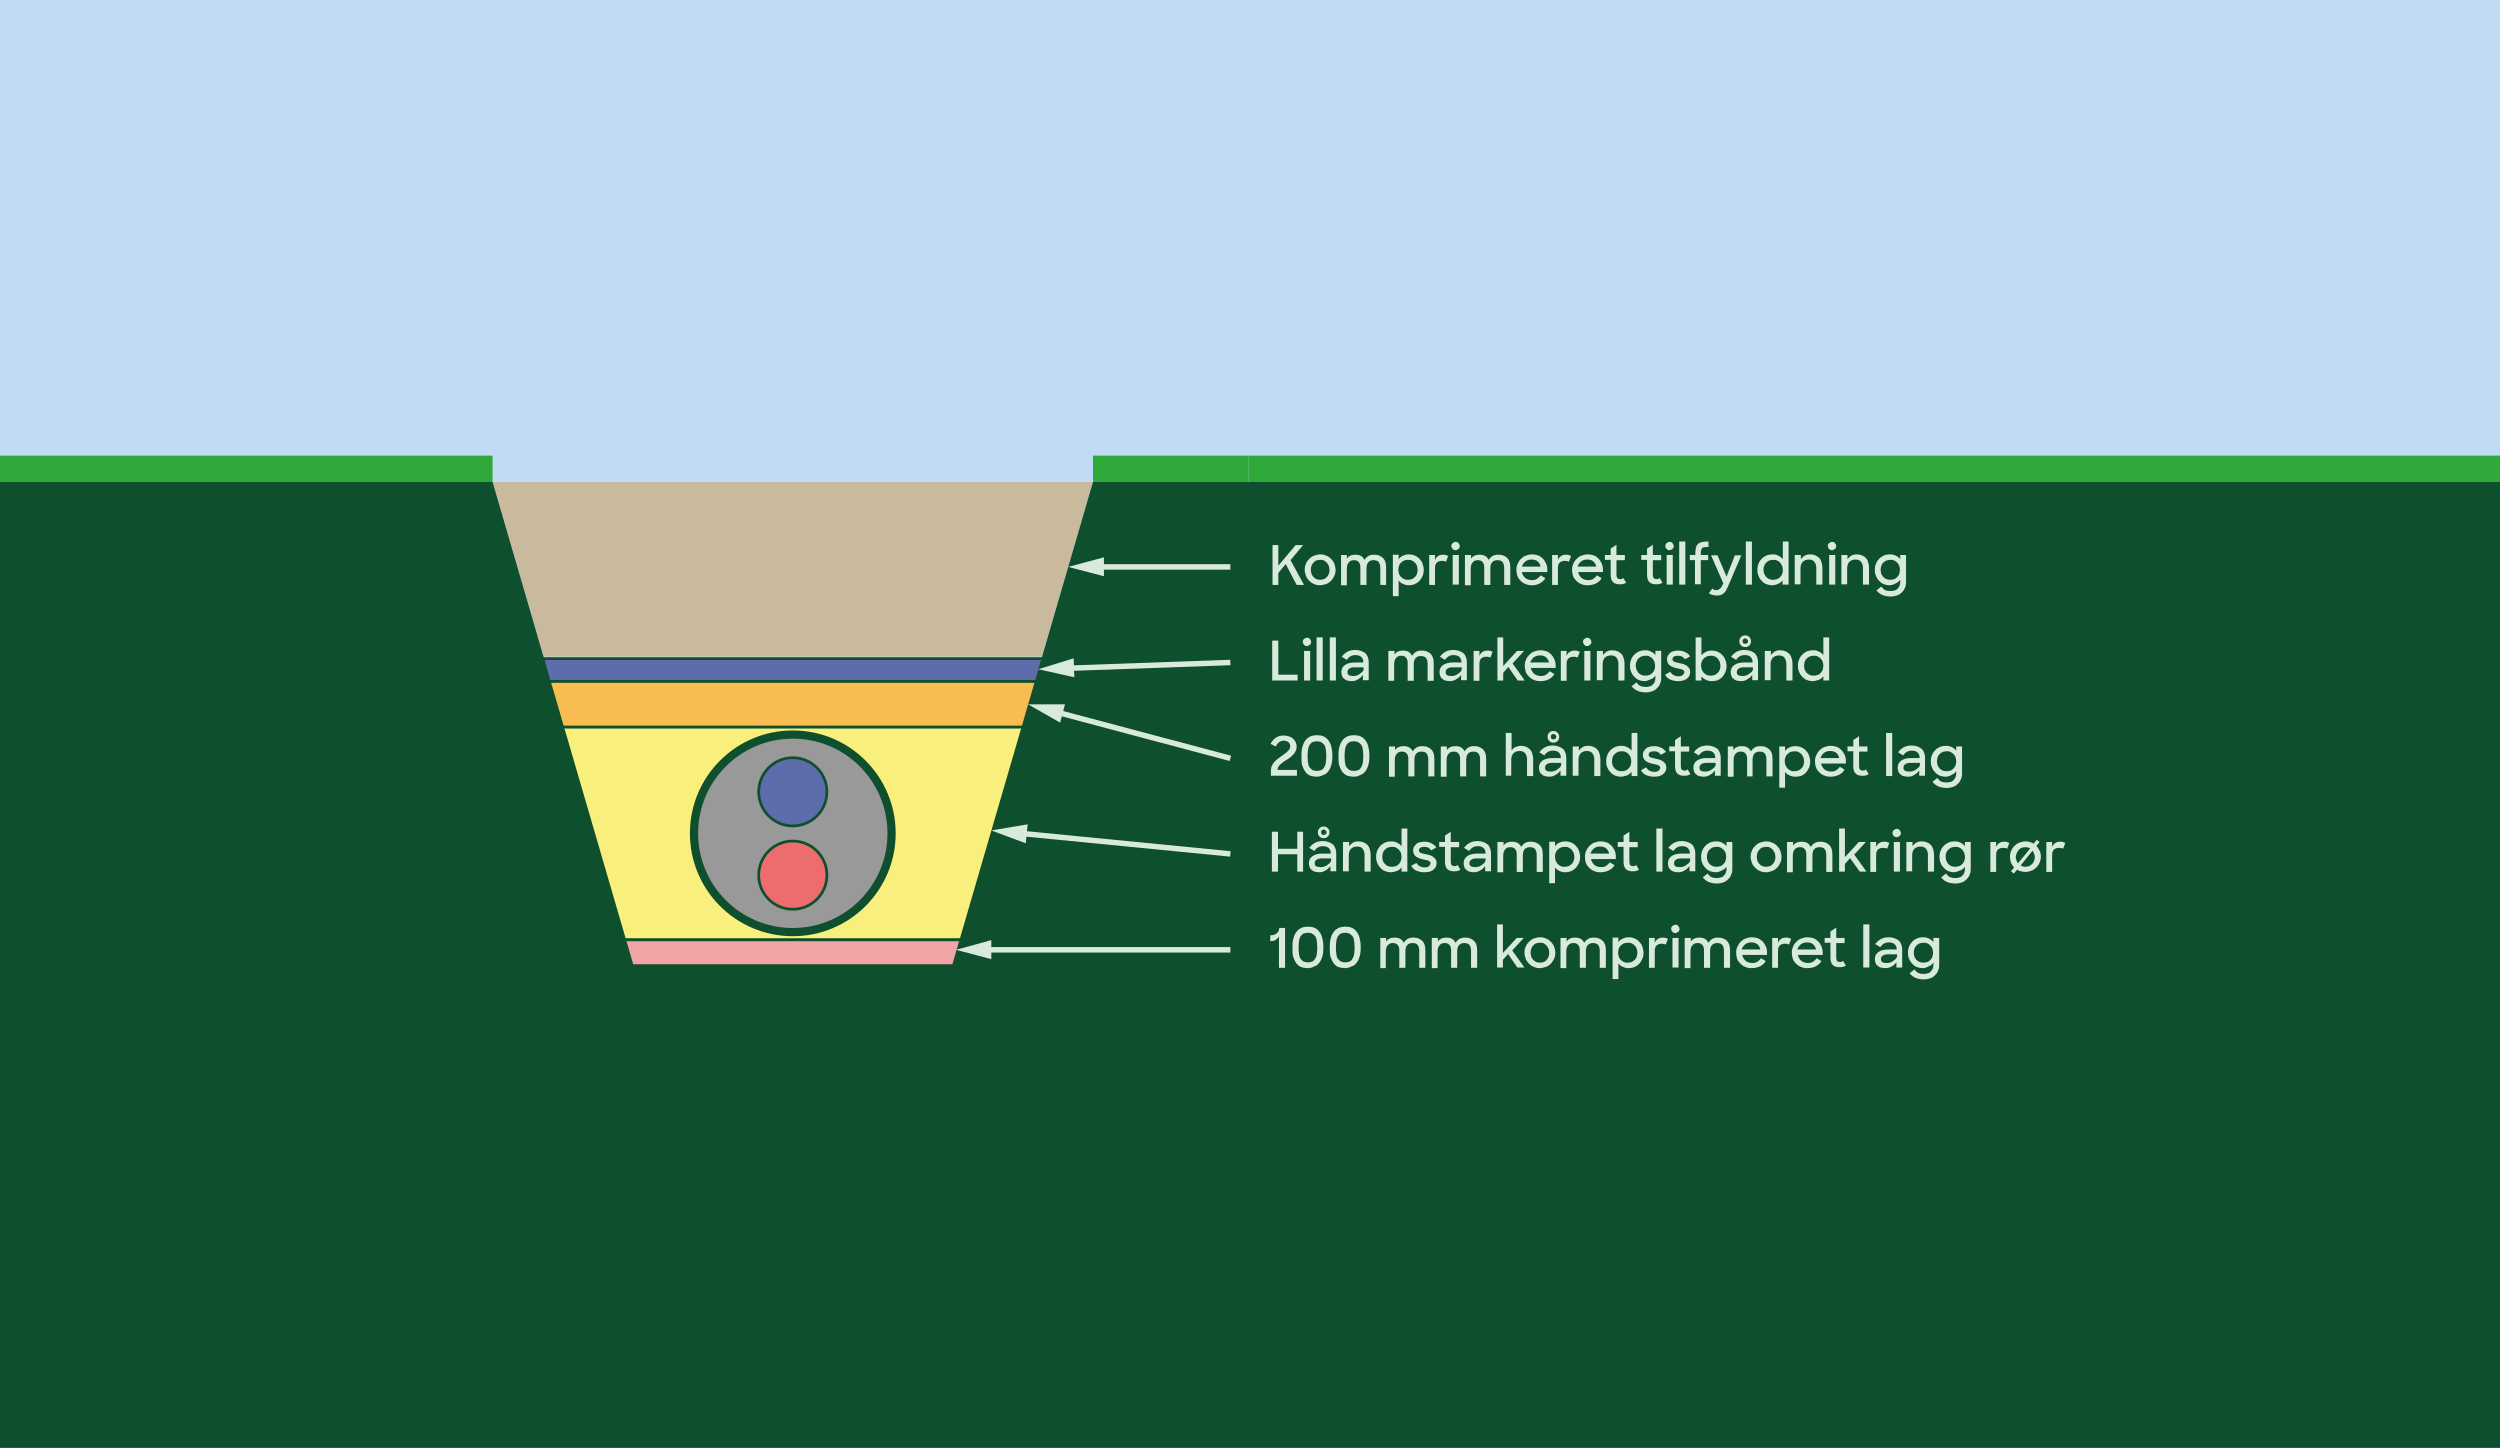<?xml version="1.0" encoding="utf-8"?>
<!-- Generator: Adobe Illustrator 24.3.0, SVG Export Plug-In . SVG Version: 6.00 Build 0)  -->
<svg version="1.1" id="Layer_1" xmlns="http://www.w3.org/2000/svg" xmlns:xlink="http://www.w3.org/1999/xlink" x="0px" y="0px"
	 viewBox="0 0 777 450" style="enable-background:new 0 0 777 450;" xml:space="preserve">
<style type="text/css">
	.st0{fill:#C1DBF4;}
	.st1{fill:#2FAA3A;}
	.st2{fill:#C9BA9E;}
	.st3{fill:#5E6CAB;stroke:#0E4F2D;stroke-width:0.85;stroke-miterlimit:10;}
	.st4{fill:#F9BC51;stroke:#0E4F2D;stroke-width:0.85;stroke-miterlimit:10;}
	.st5{fill:#F9EF7C;stroke:#0E4F2D;stroke-width:0.85;stroke-miterlimit:10;}
	.st6{fill:#F2A3A3;stroke:#0E4F2D;stroke-width:0.85;stroke-miterlimit:10;}
	.st7{fill:#0E4F2D;}
	.st8{fill:#999999;stroke:#0E4F2D;stroke-width:2.55;stroke-miterlimit:10;}
	.st9{fill:#ED6C6D;stroke:#0E4F2D;stroke-width:0.85;stroke-miterlimit:10;}
	.st10{enable-background:new    ;}
	.st11{fill:#D8EADB;}
	.st12{fill:none;stroke:#D8EADB;stroke-width:1.7;stroke-miterlimit:10;}
	.st13{display:none;}
	.st14{display:inline;}
	.st15{fill:none;stroke:#000000;stroke-miterlimit:10;}
	.st16{fill:none;stroke:#000000;stroke-miterlimit:10;stroke-dasharray:12.143,12.143;}
</style>
<g id="Baggrund">
	<rect class="st0" width="777" height="450"/>
</g>
<g id="Artwork">
</g>
<g id="Text">
	<rect y="141.6" class="st1" width="153.1" height="8.3"/>
	<rect x="339.7" y="141.6" class="st1" width="48.4" height="8.3"/>
	<rect x="388.1" y="141.6" class="st1" width="388.9" height="8.3"/>
	<polygon class="st2" points="323.8,204.1 339.7,149.8 153.1,149.8 169,204.1 	"/>
	<rect x="169" y="204.7" class="st3" width="154.9" height="7.1"/>
	<rect x="169" y="211.8" class="st4" width="154.9" height="14.2"/>
	<rect x="169" y="226" class="st5" width="154.9" height="66.1"/>
	<rect x="169" y="292.1" class="st6" width="154.9" height="8.3"/>
	<polygon class="st7" points="339.7,149.8 296,299.7 196.8,299.7 153.1,149.8 0,149.8 0,450 777,450 777,149.8 	"/>
	<circle class="st8" cx="246.4" cy="259" r="30.7"/>
	<circle class="st3" cx="246.4" cy="246.1" r="10.6"/>
	<circle class="st9" cx="246.4" cy="272" r="10.6"/>
	<g class="st10">
		<path class="st11" d="M399.6,175.3l-2.3,2.8v3.7h-1.8v-12.4h1.8v6.4l5.4-6.4h2.3l-3.9,4.7l4.2,7.7H403L399.6,175.3z"/>
		<path class="st11" d="M410.3,181.9c-0.7,0-1.3-0.1-1.9-0.4c-0.6-0.2-1.1-0.6-1.5-1s-0.8-0.9-1-1.5c-0.2-0.6-0.4-1.2-0.4-1.9
			c0-0.7,0.1-1.3,0.4-1.9c0.2-0.6,0.6-1.1,1-1.5s0.9-0.8,1.5-1c0.6-0.2,1.2-0.4,1.9-0.4c0.7,0,1.3,0.1,1.9,0.4
			c0.6,0.2,1.1,0.6,1.5,1s0.8,0.9,1,1.5s0.4,1.2,0.4,1.9c0,0.7-0.1,1.3-0.4,1.9s-0.6,1.1-1,1.5s-0.9,0.8-1.5,1
			C411.5,181.7,410.9,181.9,410.3,181.9z M410.3,180.2c0.4,0,0.8-0.1,1.2-0.2c0.4-0.2,0.7-0.4,0.9-0.7c0.3-0.3,0.5-0.6,0.6-1
			c0.2-0.4,0.2-0.8,0.2-1.2c0-0.4-0.1-0.8-0.2-1.2c-0.2-0.4-0.4-0.7-0.6-1c-0.3-0.3-0.6-0.5-0.9-0.7c-0.4-0.2-0.7-0.2-1.2-0.2
			c-0.4,0-0.8,0.1-1.2,0.2c-0.4,0.2-0.7,0.4-0.9,0.7c-0.3,0.3-0.5,0.6-0.6,1s-0.2,0.8-0.2,1.2c0,0.4,0.1,0.8,0.2,1.2s0.4,0.7,0.6,1
			c0.3,0.3,0.6,0.5,0.9,0.7C409.5,180.1,409.8,180.2,410.3,180.2z"/>
		<path class="st11" d="M416.8,172.5h1.8v1.1c0.3-0.4,0.6-0.7,1.1-0.9c0.4-0.2,0.9-0.3,1.5-0.3c0.7,0,1.3,0.1,1.8,0.4
			c0.5,0.3,0.8,0.7,1.1,1.2c0.3-0.5,0.7-0.9,1.2-1.2s1.1-0.4,1.8-0.4c0.6,0,1.2,0.1,1.6,0.3c0.5,0.2,0.8,0.4,1.2,0.8
			c0.3,0.3,0.5,0.7,0.7,1.2c0.1,0.5,0.2,1,0.2,1.6v5.5H429v-5.4c0-0.7-0.2-1.3-0.5-1.7c-0.3-0.4-0.9-0.6-1.6-0.6
			c-0.7,0-1.2,0.2-1.6,0.6c-0.4,0.4-0.6,1.1-0.6,1.9v5.2h-1.9v-5.5c0-0.7-0.2-1.3-0.5-1.6c-0.3-0.4-0.8-0.6-1.5-0.6
			c-0.7,0-1.2,0.2-1.6,0.7c-0.4,0.4-0.6,1.1-0.6,2v5.1h-1.8V172.5z"/>
		<path class="st11" d="M437.9,181.9c-0.6,0-1.2-0.1-1.8-0.4c-0.6-0.2-1-0.6-1.4-1.1v4.9h-1.8v-12.9h1.8v1.4
			c0.4-0.5,0.8-0.9,1.4-1.1c0.6-0.3,1.2-0.4,1.8-0.4c0.6,0,1.2,0.1,1.7,0.3c0.5,0.2,1,0.5,1.5,1c0.4,0.4,0.8,0.9,1,1.5
			c0.2,0.6,0.4,1.2,0.4,2c0,0.7-0.1,1.4-0.4,2c-0.3,0.6-0.6,1.1-1,1.5c-0.4,0.4-0.9,0.7-1.5,1C439,181.8,438.4,181.9,437.9,181.9z
			 M437.6,180.2c0.4,0,0.8-0.1,1.2-0.2c0.4-0.2,0.7-0.4,1-0.7c0.3-0.3,0.5-0.6,0.6-1s0.2-0.8,0.2-1.2c0-0.4-0.1-0.8-0.2-1.2
			s-0.4-0.7-0.6-1c-0.3-0.3-0.6-0.5-1-0.7c-0.4-0.2-0.8-0.2-1.2-0.2c-0.4,0-0.8,0.1-1.2,0.2c-0.4,0.2-0.7,0.4-1,0.7
			c-0.3,0.3-0.5,0.6-0.6,1s-0.2,0.8-0.2,1.2c0,0.4,0.1,0.8,0.2,1.2s0.4,0.7,0.6,1c0.3,0.3,0.6,0.5,1,0.7S437.2,180.2,437.6,180.2z"
			/>
		<path class="st11" d="M444.2,172.5h1.8v1.6c0.2-0.6,0.5-1,1-1.3c0.4-0.3,1-0.4,1.5-0.4c0.3,0,0.6,0,0.9,0.1
			c0.3,0.1,0.5,0.2,0.7,0.3l-0.7,1.8c-0.3-0.2-0.7-0.3-1.2-0.3c-0.7,0-1.2,0.2-1.6,0.5c-0.4,0.4-0.6,0.9-0.6,1.8v5.2h-1.8V172.5z"/>
		<path class="st11" d="M451.1,169.7c0-0.4,0.1-0.7,0.4-0.9c0.2-0.2,0.6-0.4,0.9-0.4c0.4,0,0.7,0.1,0.9,0.4c0.2,0.2,0.4,0.6,0.4,0.9
			s-0.1,0.7-0.4,0.9c-0.2,0.2-0.6,0.4-0.9,0.4c-0.4,0-0.7-0.1-0.9-0.4C451.2,170.4,451.1,170.1,451.1,169.7z M451.5,172.5h1.9v9.2
			h-1.9V172.5z"/>
		<path class="st11" d="M455.4,172.5h1.8v1.1c0.3-0.4,0.6-0.7,1.1-0.9c0.4-0.2,0.9-0.3,1.5-0.3c0.7,0,1.3,0.1,1.8,0.4
			c0.5,0.3,0.8,0.7,1.1,1.2c0.3-0.5,0.7-0.9,1.2-1.2c0.5-0.3,1.1-0.4,1.8-0.4c0.6,0,1.2,0.1,1.6,0.3c0.5,0.2,0.9,0.4,1.2,0.8
			c0.3,0.3,0.5,0.7,0.7,1.2c0.1,0.5,0.2,1,0.2,1.6v5.5h-1.9v-5.4c0-0.7-0.2-1.3-0.5-1.7c-0.3-0.4-0.9-0.6-1.6-0.6
			c-0.7,0-1.2,0.2-1.6,0.6c-0.4,0.4-0.6,1.1-0.6,1.9v5.2h-1.9v-5.5c0-0.7-0.2-1.3-0.5-1.6c-0.3-0.4-0.8-0.6-1.5-0.6
			c-0.7,0-1.2,0.2-1.6,0.7c-0.4,0.4-0.6,1.1-0.6,2v5.1h-1.8V172.5z"/>
		<path class="st11" d="M476.1,181.9c-0.7,0-1.4-0.1-2-0.4c-0.6-0.2-1.1-0.6-1.5-1s-0.8-0.9-1-1.5c-0.2-0.6-0.3-1.2-0.3-1.9
			c0-0.7,0.1-1.3,0.4-1.9s0.6-1.1,1-1.5s0.9-0.8,1.5-1c0.6-0.2,1.2-0.4,1.9-0.4c0.7,0,1.3,0.1,1.9,0.3s1.1,0.6,1.5,1
			c0.4,0.4,0.7,0.9,1,1.5s0.4,1.2,0.4,1.9v0.8H473c0.1,0.7,0.5,1.3,1,1.8c0.5,0.4,1.2,0.7,2.1,0.7c0.6,0,1.2-0.1,1.6-0.4
			c0.4-0.3,0.8-0.6,1.1-1.1l1.5,0.9c-0.4,0.7-1,1.2-1.7,1.6C477.9,181.7,477.1,181.9,476.1,181.9z M476,173.9
			c-0.7,0-1.4,0.2-1.9,0.6s-0.9,1-1.1,1.6h5.8c-0.1-0.7-0.5-1.3-1-1.7C477.4,174.1,476.7,173.9,476,173.9z"/>
		<path class="st11" d="M482.4,172.5h1.8v1.6c0.2-0.6,0.5-1,1-1.3c0.4-0.3,1-0.4,1.5-0.4c0.3,0,0.6,0,0.9,0.1
			c0.3,0.1,0.5,0.2,0.7,0.3l-0.7,1.8c-0.3-0.2-0.7-0.3-1.2-0.3c-0.7,0-1.2,0.2-1.6,0.5c-0.4,0.4-0.6,0.9-0.6,1.8v5.2h-1.8V172.5z"/>
		<path class="st11" d="M493.4,181.9c-0.7,0-1.4-0.1-2-0.4c-0.6-0.2-1.1-0.6-1.5-1c-0.4-0.4-0.8-0.9-1-1.5c-0.2-0.6-0.3-1.2-0.3-1.9
			c0-0.7,0.1-1.3,0.4-1.9c0.2-0.6,0.6-1.1,1-1.5s0.9-0.8,1.5-1c0.6-0.2,1.2-0.4,1.9-0.4s1.3,0.1,1.9,0.3c0.6,0.2,1.1,0.6,1.5,1
			c0.4,0.4,0.7,0.9,1,1.5c0.2,0.6,0.4,1.2,0.4,1.9v0.8h-7.7c0.1,0.7,0.5,1.3,1,1.8c0.5,0.4,1.2,0.7,2.1,0.7c0.6,0,1.2-0.1,1.6-0.4
			c0.4-0.3,0.8-0.6,1.1-1.1l1.5,0.9c-0.4,0.7-1,1.2-1.7,1.6S494.4,181.9,493.4,181.9z M493.3,173.9c-0.7,0-1.4,0.2-1.9,0.6
			c-0.5,0.4-0.9,1-1.1,1.6h5.8c-0.1-0.7-0.5-1.3-1-1.7C494.7,174.1,494.1,173.9,493.3,173.9z"/>
		<path class="st11" d="M498.8,172.5h1.8v-2l1.8-1.2v3.2h2.6v1.6h-2.6v4.5c0,0.5,0.1,0.9,0.3,1.1c0.2,0.2,0.5,0.3,0.9,0.3
			c0.4,0,0.7-0.1,0.9-0.4l0.9,1.5c-0.3,0.2-0.6,0.3-0.9,0.4c-0.3,0.1-0.7,0.1-1.1,0.1c-0.9,0-1.6-0.2-2.1-0.7
			c-0.5-0.5-0.7-1.3-0.7-2.4v-4.5h-1.8V172.5z"/>
		<path class="st11" d="M510.1,172.5h1.8v-2l1.8-1.2v3.2h2.6v1.6h-2.6v4.5c0,0.5,0.1,0.9,0.3,1.1c0.2,0.2,0.5,0.3,0.9,0.3
			c0.4,0,0.7-0.1,0.9-0.4l0.9,1.5c-0.3,0.2-0.6,0.3-0.9,0.4c-0.3,0.1-0.7,0.1-1.1,0.1c-0.9,0-1.6-0.2-2.1-0.7
			c-0.5-0.5-0.7-1.3-0.7-2.4v-4.5h-1.8V172.5z"/>
		<path class="st11" d="M517.6,169.7c0-0.4,0.1-0.7,0.4-0.9c0.2-0.2,0.6-0.4,0.9-0.4c0.4,0,0.7,0.1,0.9,0.4c0.2,0.2,0.4,0.6,0.4,0.9
			s-0.1,0.7-0.4,0.9c-0.2,0.2-0.6,0.4-0.9,0.4c-0.4,0-0.7-0.1-0.9-0.4C517.7,170.4,517.6,170.1,517.6,169.7z M518,172.5h1.9v9.2H518
			V172.5z"/>
		<path class="st11" d="M521.9,168.3h1.9v13.4h-1.9V168.3z"/>
		<path class="st11" d="M525.3,172.5h1.6V172c0-0.7,0.1-1.3,0.2-1.8s0.3-0.8,0.6-1.1c0.3-0.3,0.7-0.5,1.1-0.6s1.1-0.2,1.8-0.2h0.4
			v1.7h-0.3c-0.4,0-0.8,0-1.1,0.1c-0.3,0-0.5,0.1-0.6,0.3c-0.1,0.1-0.2,0.4-0.3,0.6s-0.1,0.6-0.1,1v0.5h2.3v1.6h-2.3v7.5h-1.8v-7.5
			h-1.6V172.5z"/>
		<path class="st11" d="M533.5,185.1c-0.4,0-0.9-0.1-1.3-0.2c-0.4-0.1-0.8-0.3-1.1-0.5l1.1-1.5c0.2,0.2,0.3,0.3,0.5,0.4
			c0.2,0.1,0.4,0.1,0.7,0.1c0.2,0,0.5,0,0.6-0.1c0.2-0.1,0.4-0.2,0.5-0.3c0.2-0.1,0.3-0.3,0.5-0.5c0.1-0.2,0.3-0.5,0.4-0.8l0.2-0.4
			l-3.8-8.7h2l2.8,6.6l2.6-6.6h2l-4.1,9.6c-0.2,0.5-0.5,1-0.7,1.4c-0.2,0.4-0.5,0.7-0.8,0.9s-0.6,0.4-1,0.5
			C534.3,185,533.9,185.1,533.5,185.1z"/>
		<path class="st11" d="M542.6,168.3h1.9v13.4h-1.9V168.3z"/>
		<path class="st11" d="M550.8,181.9c-0.6,0-1.2-0.1-1.7-0.3c-0.6-0.2-1-0.5-1.5-1c-0.4-0.4-0.8-0.9-1-1.5c-0.3-0.6-0.4-1.2-0.4-2
			c0-0.7,0.1-1.4,0.4-2c0.2-0.6,0.6-1.1,1-1.5c0.4-0.4,0.9-0.7,1.5-1c0.6-0.2,1.1-0.3,1.8-0.3s1.2,0.1,1.8,0.4
			c0.6,0.3,1,0.6,1.4,1.1v-5.5h1.8v13.4H554v-1.3c-0.4,0.5-0.8,0.8-1.4,1.1C552,181.7,551.5,181.9,550.8,181.9z M551.1,180.2
			c0.4,0,0.8-0.1,1.2-0.2s0.7-0.4,1-0.7s0.5-0.6,0.6-1c0.2-0.4,0.2-0.8,0.2-1.2c0-0.4-0.1-0.8-0.2-1.2c-0.2-0.4-0.4-0.7-0.6-1
			c-0.3-0.3-0.6-0.5-1-0.7c-0.4-0.2-0.8-0.2-1.2-0.2s-0.8,0.1-1.2,0.2c-0.4,0.2-0.7,0.4-1,0.7c-0.3,0.3-0.5,0.6-0.6,1
			c-0.2,0.4-0.2,0.8-0.2,1.2c0,0.4,0.1,0.8,0.2,1.2c0.2,0.4,0.4,0.7,0.6,1c0.3,0.3,0.6,0.5,1,0.7
			C550.2,180.1,550.6,180.2,551.1,180.2z"/>
		<path class="st11" d="M557.9,172.5h1.8v1.3c0.3-0.4,0.7-0.8,1.2-1.1c0.5-0.3,1.1-0.4,1.7-0.4c0.6,0,1.1,0.1,1.6,0.3
			c0.5,0.2,0.9,0.5,1.2,0.8s0.6,0.8,0.7,1.3c0.2,0.5,0.3,1.1,0.3,1.7v5.3h-1.9v-5.2c0-0.8-0.2-1.4-0.6-1.9c-0.4-0.5-1-0.7-1.8-0.7
			c-0.4,0-0.7,0.1-1,0.2c-0.3,0.1-0.6,0.3-0.8,0.5s-0.4,0.5-0.5,0.8c-0.1,0.3-0.2,0.7-0.2,1.1v5.1h-1.8V172.5z"/>
		<path class="st11" d="M568.1,169.7c0-0.4,0.1-0.7,0.4-0.9c0.2-0.2,0.6-0.4,0.9-0.4c0.4,0,0.7,0.1,0.9,0.4c0.2,0.2,0.4,0.6,0.4,0.9
			s-0.1,0.7-0.4,0.9c-0.2,0.2-0.6,0.4-0.9,0.4c-0.4,0-0.7-0.1-0.9-0.4C568.2,170.4,568.1,170.1,568.1,169.7z M568.5,172.5h1.9v9.2
			h-1.9V172.5z"/>
		<path class="st11" d="M572.4,172.5h1.8v1.3c0.3-0.4,0.7-0.8,1.2-1.1c0.5-0.3,1.1-0.4,1.7-0.4c0.6,0,1.1,0.1,1.6,0.3
			c0.5,0.2,0.9,0.5,1.2,0.8c0.3,0.3,0.6,0.8,0.7,1.3c0.2,0.5,0.3,1.1,0.3,1.7v5.3h-1.9v-5.2c0-0.8-0.2-1.4-0.6-1.9s-1-0.7-1.8-0.7
			c-0.4,0-0.7,0.1-1,0.2c-0.3,0.1-0.6,0.3-0.8,0.5c-0.2,0.2-0.4,0.5-0.5,0.8c-0.1,0.3-0.2,0.7-0.2,1.1v5.1h-1.8V172.5z"/>
		<path class="st11" d="M587.3,181.9c-0.6,0-1.2-0.1-1.7-0.3c-0.6-0.2-1-0.5-1.5-1c-0.4-0.4-0.8-0.9-1-1.5c-0.3-0.6-0.4-1.2-0.4-2
			c0-0.7,0.1-1.4,0.4-2c0.2-0.6,0.6-1.1,1-1.5c0.4-0.4,0.9-0.7,1.5-1c0.6-0.2,1.1-0.3,1.8-0.3c0.6,0,1.2,0.1,1.8,0.4
			c0.6,0.3,1,0.6,1.4,1.1v-1.3h1.8v8.4c0,0.7-0.1,1.3-0.4,1.9c-0.2,0.6-0.6,1-1,1.4s-0.9,0.7-1.5,0.9c-0.6,0.2-1.2,0.3-1.8,0.3
			c-1.1,0-2-0.2-2.7-0.5c-0.7-0.3-1.3-0.8-1.8-1.4l1.5-1.2c0.4,0.5,0.8,0.9,1.2,1.1s1.1,0.3,1.8,0.3c0.4,0,0.8-0.1,1.2-0.2
			c0.4-0.1,0.7-0.3,0.9-0.6s0.5-0.5,0.6-0.9s0.2-0.7,0.2-1.1v-0.7c-0.4,0.5-0.8,0.9-1.4,1.1C588.5,181.7,587.9,181.9,587.3,181.9z
			 M587.5,180.2c0.4,0,0.8-0.1,1.2-0.2s0.7-0.4,1-0.7c0.3-0.3,0.5-0.6,0.6-1s0.2-0.8,0.2-1.2c0-0.4-0.1-0.8-0.2-1.2s-0.4-0.7-0.6-1
			c-0.3-0.3-0.6-0.5-1-0.7c-0.4-0.2-0.8-0.2-1.2-0.2c-0.4,0-0.8,0.1-1.2,0.2c-0.4,0.2-0.7,0.4-1,0.7c-0.3,0.3-0.5,0.6-0.6,1
			s-0.2,0.8-0.2,1.2c0,0.4,0.1,0.8,0.2,1.2s0.4,0.7,0.6,1c0.3,0.3,0.6,0.5,1,0.7C586.7,180.1,587.1,180.2,587.5,180.2z"/>
	</g>
	<g class="st10">
		<path class="st11" d="M395.4,199.1h1.9v10.6h6v1.8h-7.9V199.1z"/>
		<path class="st11" d="M404.9,199.5c0-0.4,0.1-0.7,0.4-0.9c0.2-0.2,0.6-0.4,0.9-0.4c0.4,0,0.7,0.1,0.9,0.4c0.2,0.2,0.4,0.6,0.4,0.9
			s-0.1,0.7-0.4,0.9c-0.2,0.2-0.6,0.4-0.9,0.4c-0.4,0-0.7-0.1-0.9-0.4S404.9,199.9,404.9,199.5z M405.3,202.3h1.9v9.2h-1.9V202.3z"
			/>
		<path class="st11" d="M409.2,198.1h1.9v13.4h-1.9V198.1z"/>
		<path class="st11" d="M413.3,198.1h1.9v13.4h-1.9V198.1z"/>
		<path class="st11" d="M420.1,211.7c-0.5,0-1-0.1-1.4-0.2c-0.4-0.1-0.7-0.3-1-0.6c-0.3-0.2-0.5-0.5-0.6-0.9
			c-0.1-0.3-0.2-0.7-0.2-1.1c0-1,0.4-1.7,1.1-2.2c0.7-0.5,1.7-0.8,3-0.8h2.7v-0.2c0-0.6-0.2-1.1-0.6-1.5c-0.4-0.4-1-0.6-1.8-0.6
			c-0.6,0-1.1,0.1-1.6,0.4s-0.8,0.6-1.1,1.1l-1.6-1c0.5-0.6,1-1.1,1.7-1.5c0.7-0.4,1.6-0.6,2.5-0.6c0.7,0,1.2,0.1,1.8,0.3
			s0.9,0.4,1.3,0.7c0.4,0.3,0.6,0.7,0.8,1.2c0.2,0.5,0.3,1,0.3,1.5v5.7h-1.8v-1.6c-0.4,0.5-0.9,1-1.5,1.3
			C421.6,211.5,420.9,211.7,420.1,211.7z M420.5,210.1c0.3,0,0.7,0,1-0.1s0.6-0.2,0.9-0.4c0.3-0.2,0.5-0.4,0.8-0.6s0.4-0.5,0.6-0.8
			v-0.8h-2.6c-0.9,0-1.5,0.1-1.8,0.4c-0.4,0.2-0.6,0.6-0.6,1.1c0,0.4,0.1,0.7,0.4,0.9C419.4,210,419.9,210.1,420.5,210.1z"/>
		<path class="st11" d="M431.6,202.3h1.8v1.1c0.3-0.4,0.6-0.7,1.1-0.9c0.4-0.2,0.9-0.3,1.5-0.3c0.7,0,1.3,0.1,1.8,0.4
			c0.5,0.3,0.8,0.7,1.1,1.2c0.3-0.5,0.7-0.9,1.2-1.2c0.5-0.3,1.1-0.4,1.8-0.4c0.6,0,1.2,0.1,1.6,0.3c0.5,0.2,0.9,0.4,1.2,0.8
			c0.3,0.3,0.5,0.7,0.7,1.2c0.1,0.5,0.2,1,0.2,1.6v5.5h-1.9v-5.4c0-0.7-0.2-1.3-0.5-1.7c-0.3-0.4-0.9-0.6-1.6-0.6
			c-0.7,0-1.2,0.2-1.6,0.6c-0.4,0.4-0.6,1.1-0.6,1.9v5.2h-1.9V206c0-0.7-0.2-1.3-0.5-1.6c-0.3-0.4-0.8-0.6-1.5-0.6
			c-0.7,0-1.2,0.2-1.6,0.7c-0.4,0.4-0.6,1.1-0.6,2v5.1h-1.8V202.3z"/>
		<path class="st11" d="M450.6,211.7c-0.5,0-1-0.1-1.4-0.2c-0.4-0.1-0.7-0.3-1-0.6c-0.3-0.2-0.5-0.5-0.6-0.9
			c-0.1-0.3-0.2-0.7-0.2-1.1c0-1,0.4-1.7,1.1-2.2c0.7-0.5,1.7-0.8,3-0.8h2.7v-0.2c0-0.6-0.2-1.1-0.6-1.5c-0.4-0.4-1-0.6-1.8-0.6
			c-0.6,0-1.1,0.1-1.6,0.4c-0.4,0.3-0.8,0.6-1.1,1.1l-1.6-1c0.5-0.6,1-1.1,1.7-1.5c0.7-0.4,1.6-0.6,2.5-0.6c0.7,0,1.2,0.1,1.8,0.3
			c0.5,0.2,0.9,0.4,1.3,0.7s0.6,0.7,0.8,1.2c0.2,0.5,0.3,1,0.3,1.5v5.7h-1.8v-1.6c-0.4,0.5-0.9,1-1.5,1.3
			C452.1,211.5,451.4,211.7,450.6,211.7z M451,210.1c0.3,0,0.7,0,1-0.1c0.3-0.1,0.6-0.2,0.9-0.4c0.3-0.2,0.5-0.4,0.8-0.6
			s0.4-0.5,0.6-0.8v-0.8h-2.6c-0.8,0-1.5,0.1-1.8,0.4c-0.4,0.2-0.6,0.6-0.6,1.1c0,0.4,0.1,0.7,0.4,0.9S450.4,210.1,451,210.1z"/>
		<path class="st11" d="M458,202.3h1.8v1.6c0.2-0.6,0.5-1,1-1.3c0.4-0.3,1-0.4,1.5-0.4c0.3,0,0.6,0,0.9,0.1c0.3,0.1,0.5,0.2,0.7,0.3
			l-0.7,1.8c-0.3-0.2-0.7-0.3-1.2-0.3c-0.7,0-1.2,0.2-1.6,0.5c-0.4,0.4-0.6,0.9-0.6,1.8v5.2H458V202.3z"/>
		<path class="st11" d="M468.8,207.3l-1.6,1.8v2.4h-1.8v-13.4h1.8v8.9l4.3-4.7h2.2l-3.6,3.9l3.8,5.3h-2.2L468.8,207.3z"/>
		<path class="st11" d="M478.7,211.7c-0.7,0-1.4-0.1-2-0.4c-0.6-0.2-1.1-0.6-1.5-1c-0.4-0.4-0.8-0.9-1-1.5c-0.2-0.6-0.3-1.2-0.3-1.9
			c0-0.7,0.1-1.3,0.4-1.9c0.2-0.6,0.6-1.1,1-1.5s0.9-0.8,1.5-1c0.6-0.2,1.2-0.4,1.9-0.4s1.3,0.1,1.9,0.3c0.6,0.2,1.1,0.6,1.5,1
			c0.4,0.4,0.7,0.9,1,1.5c0.2,0.6,0.4,1.2,0.4,1.9v0.8h-7.7c0.1,0.7,0.5,1.3,1,1.8c0.5,0.4,1.2,0.7,2.1,0.7c0.6,0,1.2-0.1,1.6-0.4
			c0.4-0.3,0.8-0.6,1.1-1.1l1.5,0.9c-0.4,0.7-1,1.2-1.7,1.6S479.7,211.7,478.7,211.7z M478.6,203.7c-0.7,0-1.4,0.2-1.9,0.6
			c-0.5,0.4-0.9,1-1.1,1.6h5.8c-0.1-0.7-0.5-1.3-1-1.7C480,203.9,479.4,203.7,478.6,203.7z"/>
		<path class="st11" d="M485.1,202.3h1.8v1.6c0.2-0.6,0.5-1,1-1.3c0.4-0.3,1-0.4,1.5-0.4c0.3,0,0.6,0,0.9,0.1
			c0.3,0.1,0.5,0.2,0.7,0.3l-0.7,1.8c-0.3-0.2-0.7-0.3-1.2-0.3c-0.7,0-1.2,0.2-1.6,0.5c-0.4,0.4-0.6,0.9-0.6,1.8v5.2h-1.8V202.3z"/>
		<path class="st11" d="M492,199.5c0-0.4,0.1-0.7,0.4-0.9c0.2-0.2,0.6-0.4,0.9-0.4c0.4,0,0.7,0.1,0.9,0.4c0.2,0.2,0.4,0.6,0.4,0.9
			s-0.1,0.7-0.4,0.9c-0.2,0.2-0.6,0.4-0.9,0.4c-0.4,0-0.7-0.1-0.9-0.4S492,199.9,492,199.5z M492.4,202.3h1.9v9.2h-1.9V202.3z"/>
		<path class="st11" d="M496.4,202.3h1.8v1.3c0.3-0.4,0.7-0.8,1.2-1.1c0.5-0.3,1.1-0.4,1.7-0.4c0.6,0,1.1,0.1,1.6,0.3
			c0.5,0.2,0.9,0.5,1.2,0.8s0.6,0.8,0.7,1.3c0.2,0.5,0.3,1.1,0.3,1.7v5.3H503v-5.2c0-0.8-0.2-1.4-0.6-1.9c-0.4-0.5-1-0.7-1.8-0.7
			c-0.4,0-0.7,0.1-1,0.2c-0.3,0.1-0.6,0.3-0.8,0.5s-0.4,0.5-0.5,0.8c-0.1,0.3-0.2,0.7-0.2,1.1v5.1h-1.8V202.3z"/>
		<path class="st11" d="M511.2,211.7c-0.6,0-1.2-0.1-1.7-0.3c-0.6-0.2-1-0.5-1.5-1c-0.4-0.4-0.8-0.9-1-1.5c-0.3-0.6-0.4-1.2-0.4-2
			c0-0.7,0.1-1.4,0.4-2c0.2-0.6,0.6-1.1,1-1.5c0.4-0.4,0.9-0.7,1.5-1c0.6-0.2,1.1-0.3,1.8-0.3s1.2,0.1,1.8,0.4
			c0.6,0.3,1,0.6,1.4,1.1v-1.3h1.8v8.4c0,0.7-0.1,1.3-0.4,1.9c-0.2,0.6-0.6,1-1,1.4c-0.4,0.4-0.9,0.7-1.5,0.9
			c-0.6,0.2-1.2,0.3-1.8,0.3c-1.1,0-2-0.2-2.7-0.5c-0.7-0.3-1.3-0.8-1.8-1.4l1.5-1.2c0.4,0.5,0.8,0.9,1.2,1.1
			c0.5,0.2,1.1,0.3,1.8,0.3c0.4,0,0.8-0.1,1.2-0.2c0.4-0.1,0.7-0.3,0.9-0.6c0.3-0.2,0.5-0.5,0.6-0.9c0.1-0.3,0.2-0.7,0.2-1.1v-0.7
			c-0.4,0.5-0.8,0.9-1.4,1.1S511.8,211.7,511.2,211.7z M511.4,210c0.4,0,0.8-0.1,1.2-0.2s0.7-0.4,1-0.7s0.5-0.6,0.6-1
			c0.2-0.4,0.2-0.8,0.2-1.2c0-0.4-0.1-0.8-0.2-1.2c-0.2-0.4-0.4-0.7-0.6-1c-0.3-0.3-0.6-0.5-1-0.7c-0.4-0.2-0.8-0.2-1.2-0.2
			s-0.8,0.1-1.2,0.2c-0.4,0.2-0.7,0.4-1,0.7c-0.3,0.3-0.5,0.6-0.6,1c-0.2,0.4-0.2,0.8-0.2,1.2c0,0.4,0.1,0.8,0.2,1.2
			c0.2,0.4,0.4,0.7,0.6,1c0.3,0.3,0.6,0.5,1,0.7C510.6,209.9,511,210,511.4,210z"/>
		<path class="st11" d="M521.6,211.7c-1,0-1.8-0.2-2.5-0.5s-1.2-0.8-1.6-1.5l1.6-0.9c0.3,0.4,0.6,0.8,1,1c0.4,0.2,0.9,0.4,1.5,0.4
			c0.6,0,1.1-0.1,1.4-0.4c0.3-0.3,0.5-0.6,0.5-0.9c0-0.2-0.1-0.4-0.2-0.5c-0.1-0.1-0.3-0.2-0.5-0.3c-0.2-0.1-0.5-0.2-0.7-0.2
			c-0.3-0.1-0.6-0.1-0.9-0.2c-0.4-0.1-0.8-0.2-1.1-0.3s-0.7-0.3-1-0.5c-0.3-0.2-0.6-0.5-0.7-0.8c-0.2-0.3-0.3-0.7-0.3-1.2
			c0-0.4,0.1-0.7,0.2-1c0.2-0.3,0.4-0.6,0.7-0.9s0.7-0.5,1.1-0.6s0.9-0.2,1.5-0.2c0.9,0,1.6,0.2,2.2,0.5c0.6,0.3,1.1,0.7,1.5,1.3
			l-1.6,0.9c-0.2-0.3-0.5-0.6-0.9-0.8c-0.3-0.2-0.8-0.3-1.3-0.3c-0.6,0-1,0.1-1.3,0.3c-0.3,0.2-0.4,0.5-0.4,0.8
			c0,0.4,0.2,0.6,0.6,0.8c0.4,0.1,0.9,0.3,1.6,0.4c0.4,0.1,0.8,0.2,1.2,0.3c0.4,0.1,0.7,0.3,1,0.5s0.6,0.5,0.8,0.8s0.3,0.7,0.3,1.2
			c0,0.3-0.1,0.7-0.2,1s-0.4,0.7-0.7,0.9c-0.3,0.3-0.7,0.5-1.2,0.7C522.8,211.6,522.2,211.7,521.6,211.7z"/>
		<path class="st11" d="M532,211.7c-0.6,0-1.2-0.1-1.8-0.4c-0.6-0.3-1-0.6-1.4-1.1v1.3H527v-13.4h1.8v5.6c0.4-0.5,0.8-0.8,1.4-1.1
			c0.6-0.3,1.2-0.4,1.8-0.4c0.6,0,1.2,0.1,1.7,0.3c0.5,0.2,1,0.5,1.5,1c0.4,0.4,0.8,0.9,1,1.5c0.2,0.6,0.4,1.2,0.4,2
			c0,0.7-0.1,1.4-0.4,2c-0.3,0.6-0.6,1.1-1,1.5c-0.4,0.4-0.9,0.7-1.5,1C533.1,211.6,532.6,211.7,532,211.7z M531.7,210
			c0.4,0,0.8-0.1,1.2-0.2c0.4-0.2,0.7-0.4,1-0.7c0.3-0.3,0.5-0.6,0.6-1c0.2-0.4,0.2-0.8,0.2-1.2c0-0.4-0.1-0.8-0.2-1.2
			c-0.2-0.4-0.4-0.7-0.6-1c-0.3-0.3-0.6-0.5-1-0.7c-0.4-0.2-0.8-0.2-1.2-0.2c-0.4,0-0.8,0.1-1.2,0.2c-0.4,0.2-0.7,0.4-1,0.7
			c-0.3,0.3-0.5,0.6-0.6,1c-0.2,0.4-0.2,0.8-0.2,1.2c0,0.4,0.1,0.8,0.2,1.2c0.2,0.4,0.4,0.7,0.6,1c0.3,0.3,0.6,0.5,1,0.7
			C530.9,209.9,531.3,210,531.7,210z"/>
		<path class="st11" d="M541.1,211.7c-0.5,0-1-0.1-1.4-0.2c-0.4-0.1-0.7-0.3-1-0.6c-0.3-0.2-0.5-0.5-0.6-0.9
			c-0.1-0.3-0.2-0.7-0.2-1.1c0-1,0.4-1.7,1.1-2.2c0.7-0.5,1.7-0.8,3-0.8h2.7v-0.2c0-0.6-0.2-1.1-0.6-1.5c-0.4-0.4-1-0.6-1.8-0.6
			c-0.6,0-1.1,0.1-1.6,0.4s-0.8,0.6-1.1,1.1l-1.6-1c0.5-0.6,1-1.1,1.7-1.5c0.7-0.4,1.6-0.6,2.5-0.6c0.7,0,1.2,0.1,1.8,0.3
			s0.9,0.4,1.3,0.7c0.4,0.3,0.6,0.7,0.8,1.2c0.2,0.5,0.3,1,0.3,1.5v5.7h-1.8v-1.6c-0.4,0.5-0.9,1-1.5,1.3
			C542.6,211.5,541.9,211.7,541.1,211.7z M541.5,210.1c0.3,0,0.7,0,1-0.1s0.6-0.2,0.9-0.4c0.3-0.2,0.5-0.4,0.8-0.6s0.4-0.5,0.6-0.8
			v-0.8h-2.6c-0.9,0-1.5,0.1-1.8,0.4c-0.4,0.2-0.6,0.6-0.6,1.1c0,0.4,0.1,0.7,0.4,0.9C540.5,210,540.9,210.1,541.5,210.1z
			 M542.4,201.1c-0.2,0-0.5,0-0.7-0.1c-0.2-0.1-0.4-0.2-0.6-0.4c-0.2-0.2-0.3-0.4-0.4-0.6c-0.1-0.2-0.1-0.5-0.1-0.7
			c0-0.3,0-0.5,0.1-0.7c0.1-0.2,0.2-0.4,0.4-0.6c0.2-0.2,0.4-0.3,0.6-0.4c0.2-0.1,0.4-0.1,0.7-0.1c0.3,0,0.5,0,0.7,0.1
			c0.2,0.1,0.4,0.2,0.6,0.4c0.2,0.2,0.3,0.4,0.4,0.6c0.1,0.2,0.1,0.5,0.1,0.7c0,0.2,0,0.5-0.1,0.7c-0.1,0.2-0.2,0.4-0.4,0.6
			c-0.2,0.2-0.4,0.3-0.6,0.4S542.7,201.1,542.4,201.1z M542.4,200.1c0.2,0,0.4-0.1,0.6-0.2s0.3-0.4,0.3-0.6c0-0.2-0.1-0.4-0.3-0.6
			s-0.4-0.3-0.6-0.3c-0.2,0-0.4,0.1-0.6,0.3c-0.2,0.2-0.2,0.4-0.2,0.6s0.1,0.4,0.2,0.6C542,200,542.2,200.1,542.4,200.1z"/>
		<path class="st11" d="M548.6,202.3h1.8v1.3c0.3-0.4,0.7-0.8,1.2-1.1c0.5-0.3,1.1-0.4,1.7-0.4c0.6,0,1.1,0.1,1.6,0.3
			c0.5,0.2,0.9,0.5,1.2,0.8c0.3,0.3,0.6,0.8,0.7,1.3c0.2,0.5,0.3,1.1,0.3,1.7v5.3h-1.9v-5.2c0-0.8-0.2-1.4-0.6-1.9s-1-0.7-1.8-0.7
			c-0.4,0-0.7,0.1-1,0.2c-0.3,0.1-0.6,0.3-0.8,0.5c-0.2,0.2-0.4,0.5-0.5,0.8c-0.1,0.3-0.2,0.7-0.2,1.1v5.1h-1.8V202.3z"/>
		<path class="st11" d="M563.4,211.7c-0.6,0-1.2-0.1-1.7-0.3c-0.6-0.2-1-0.5-1.5-1c-0.4-0.4-0.8-0.9-1-1.5c-0.3-0.6-0.4-1.2-0.4-2
			c0-0.7,0.1-1.4,0.4-2c0.2-0.6,0.6-1.1,1-1.5c0.4-0.4,0.9-0.7,1.5-1c0.6-0.2,1.1-0.3,1.8-0.3c0.6,0,1.2,0.1,1.8,0.4
			c0.6,0.3,1,0.6,1.4,1.1v-5.5h1.8v13.4h-1.8v-1.3c-0.4,0.5-0.8,0.8-1.4,1.1C564.6,211.5,564,211.7,563.4,211.7z M563.7,210
			c0.4,0,0.8-0.1,1.2-0.2s0.7-0.4,1-0.7c0.3-0.3,0.5-0.6,0.6-1s0.2-0.8,0.2-1.2c0-0.4-0.1-0.8-0.2-1.2s-0.4-0.7-0.6-1
			c-0.3-0.3-0.6-0.5-1-0.7c-0.4-0.2-0.8-0.2-1.2-0.2c-0.4,0-0.8,0.1-1.2,0.2c-0.4,0.2-0.7,0.4-1,0.7c-0.3,0.3-0.5,0.6-0.6,1
			s-0.2,0.8-0.2,1.2c0,0.4,0.1,0.8,0.2,1.2s0.4,0.7,0.6,1c0.3,0.3,0.6,0.5,1,0.7C562.8,209.9,563.2,210,563.7,210z"/>
	</g>
	<g class="st10">
		<path class="st11" d="M395,239.4c0-0.5,0.1-1,0.3-1.4c0.2-0.4,0.4-0.8,0.8-1.2c0.3-0.4,0.7-0.7,1.1-1c0.4-0.3,0.8-0.6,1.2-0.9
			c0.3-0.2,0.7-0.5,1-0.7s0.6-0.5,0.8-0.7c0.2-0.2,0.4-0.5,0.6-0.7c0.1-0.2,0.2-0.5,0.2-0.8c0-0.5-0.2-1-0.5-1.3
			c-0.4-0.3-0.9-0.5-1.5-0.5c-0.6,0-1.1,0.2-1.5,0.5c-0.4,0.3-0.7,0.8-1,1.3l-1.6-0.8c0.4-0.8,0.9-1.4,1.6-1.9
			c0.7-0.5,1.5-0.7,2.5-0.7c0.6,0,1.2,0.1,1.7,0.3c0.5,0.2,0.9,0.4,1.2,0.7c0.3,0.3,0.6,0.7,0.8,1.1c0.2,0.4,0.3,0.9,0.3,1.4
			c0,0.5-0.1,0.9-0.3,1.3c-0.2,0.4-0.4,0.8-0.7,1.1c-0.3,0.3-0.7,0.6-1,0.9c-0.4,0.3-0.8,0.6-1.2,0.8c-0.4,0.2-0.7,0.5-1,0.7
			c-0.3,0.2-0.6,0.5-0.9,0.7c-0.3,0.3-0.5,0.5-0.6,0.8c-0.2,0.3-0.2,0.6-0.2,0.9h6v1.8H395V239.4z"/>
		<path class="st11" d="M409.3,241.4c-0.7,0-1.4-0.1-2-0.3c-0.6-0.2-1.1-0.6-1.5-1.1c-0.4-0.5-0.7-1.1-1-1.9s-0.3-1.7-0.3-2.9v-0.6
			c0-1.1,0.1-2,0.4-2.8c0.2-0.8,0.6-1.4,1-1.9c0.4-0.5,0.9-0.8,1.5-1.1c0.6-0.2,1.2-0.3,1.9-0.3c0.7,0,1.4,0.1,1.9,0.3
			c0.6,0.2,1.1,0.6,1.5,1.1s0.8,1.1,1,1.9c0.2,0.8,0.4,1.7,0.4,2.7v0.6c0,1.1-0.1,2.1-0.4,2.9c-0.2,0.8-0.6,1.4-1,1.9
			s-0.9,0.8-1.5,1C410.6,241.2,410,241.4,409.3,241.4z M409.3,239.6c0.5,0,0.9-0.1,1.2-0.2c0.4-0.1,0.7-0.4,0.9-0.7s0.5-0.8,0.6-1.3
			c0.1-0.6,0.2-1.3,0.2-2.1v-0.6c0-0.9-0.1-1.5-0.2-2.1s-0.3-1-0.6-1.3c-0.3-0.3-0.6-0.5-0.9-0.7c-0.4-0.1-0.8-0.2-1.2-0.2
			c-0.5,0-0.9,0.1-1.2,0.2c-0.4,0.1-0.7,0.4-0.9,0.7c-0.3,0.3-0.5,0.8-0.6,1.3s-0.2,1.2-0.2,2.1v0.6c0,0.9,0.1,1.6,0.2,2.1
			c0.1,0.6,0.3,1,0.6,1.3c0.3,0.3,0.6,0.6,0.9,0.7C408.4,239.5,408.8,239.6,409.3,239.6z"/>
		<path class="st11" d="M420.8,241.4c-0.7,0-1.4-0.1-2-0.3c-0.6-0.2-1.1-0.6-1.5-1.1c-0.4-0.5-0.7-1.1-1-1.9s-0.3-1.7-0.3-2.9v-0.6
			c0-1.1,0.1-2,0.4-2.8c0.2-0.8,0.6-1.4,1-1.9c0.4-0.5,0.9-0.8,1.5-1.1c0.6-0.2,1.2-0.3,1.9-0.3c0.7,0,1.4,0.1,1.9,0.3
			c0.6,0.2,1.1,0.6,1.5,1.1s0.8,1.1,1,1.9c0.2,0.8,0.4,1.7,0.4,2.7v0.6c0,1.1-0.1,2.1-0.4,2.9c-0.2,0.8-0.6,1.4-1,1.9
			s-0.9,0.8-1.5,1C422.2,241.2,421.5,241.4,420.8,241.4z M420.8,239.6c0.5,0,0.9-0.1,1.2-0.2c0.4-0.1,0.7-0.4,0.9-0.7
			s0.5-0.8,0.6-1.3c0.1-0.6,0.2-1.3,0.2-2.1v-0.6c0-0.9-0.1-1.5-0.2-2.1s-0.3-1-0.6-1.3c-0.3-0.3-0.6-0.5-0.9-0.7
			c-0.4-0.1-0.8-0.2-1.2-0.2c-0.5,0-0.9,0.1-1.2,0.2c-0.4,0.1-0.7,0.4-0.9,0.7c-0.3,0.3-0.5,0.8-0.6,1.3s-0.2,1.2-0.2,2.1v0.6
			c0,0.9,0.1,1.6,0.2,2.1c0.1,0.6,0.3,1,0.6,1.3c0.3,0.3,0.6,0.6,0.9,0.7C420,239.5,420.4,239.6,420.8,239.6z"/>
		<path class="st11" d="M431.8,232h1.8v1.1c0.3-0.4,0.6-0.7,1.1-0.9c0.4-0.2,0.9-0.3,1.5-0.3c0.7,0,1.3,0.1,1.8,0.4
			c0.5,0.3,0.8,0.7,1.1,1.2c0.3-0.5,0.7-0.9,1.2-1.2s1.1-0.4,1.8-0.4c0.6,0,1.2,0.1,1.6,0.3c0.5,0.2,0.8,0.4,1.2,0.8
			c0.3,0.3,0.5,0.7,0.7,1.2c0.1,0.5,0.2,1,0.2,1.6v5.5h-1.9v-5.4c0-0.7-0.2-1.3-0.5-1.7c-0.3-0.4-0.9-0.6-1.6-0.6
			c-0.7,0-1.2,0.2-1.6,0.6c-0.4,0.4-0.6,1.1-0.6,1.9v5.2h-1.9v-5.5c0-0.7-0.2-1.3-0.5-1.6c-0.3-0.4-0.8-0.6-1.5-0.6
			c-0.7,0-1.2,0.2-1.6,0.7c-0.4,0.4-0.6,1.1-0.6,2v5.1h-1.8V232z"/>
		<path class="st11" d="M447.9,232h1.8v1.1c0.3-0.4,0.6-0.7,1.1-0.9c0.4-0.2,0.9-0.3,1.5-0.3c0.7,0,1.3,0.1,1.8,0.4
			c0.5,0.3,0.8,0.7,1.1,1.2c0.3-0.5,0.7-0.9,1.2-1.2s1.1-0.4,1.8-0.4c0.6,0,1.2,0.1,1.6,0.3c0.5,0.2,0.8,0.4,1.2,0.8
			c0.3,0.3,0.5,0.7,0.7,1.2c0.1,0.5,0.2,1,0.2,1.6v5.5H460v-5.4c0-0.7-0.2-1.3-0.5-1.7c-0.3-0.4-0.9-0.6-1.6-0.6
			c-0.7,0-1.2,0.2-1.6,0.6c-0.4,0.4-0.6,1.1-0.6,1.9v5.2h-1.9v-5.5c0-0.7-0.2-1.3-0.5-1.6c-0.3-0.4-0.8-0.6-1.5-0.6
			c-0.7,0-1.2,0.2-1.6,0.7c-0.4,0.4-0.6,1.1-0.6,2v5.1h-1.8V232z"/>
		<path class="st11" d="M468,227.8h1.8v5.4c0.3-0.4,0.7-0.8,1.2-1s1.1-0.4,1.7-0.4c0.6,0,1.1,0.1,1.6,0.3c0.5,0.2,0.9,0.5,1.2,0.8
			s0.6,0.8,0.7,1.3c0.2,0.5,0.3,1.1,0.3,1.7v5.3h-1.9V236c0-0.8-0.2-1.4-0.6-1.9s-1-0.7-1.8-0.7c-0.3,0-0.7,0.1-1,0.2
			c-0.3,0.1-0.6,0.3-0.8,0.5s-0.4,0.5-0.5,0.8c-0.1,0.3-0.2,0.7-0.2,1.1v5.1H468V227.8z"/>
		<path class="st11" d="M481.5,241.4c-0.5,0-1-0.1-1.4-0.2c-0.4-0.1-0.7-0.3-1-0.6c-0.3-0.2-0.5-0.5-0.6-0.9
			c-0.1-0.3-0.2-0.7-0.2-1.1c0-1,0.4-1.7,1.1-2.2c0.7-0.5,1.7-0.8,3-0.8h2.7v-0.2c0-0.6-0.2-1.1-0.6-1.5c-0.4-0.4-1-0.6-1.8-0.6
			c-0.6,0-1.1,0.1-1.6,0.4s-0.8,0.6-1.1,1.1l-1.6-1c0.5-0.6,1-1.1,1.7-1.5c0.7-0.4,1.6-0.6,2.5-0.6c0.7,0,1.2,0.1,1.8,0.3
			s0.9,0.4,1.3,0.7c0.4,0.3,0.6,0.7,0.8,1.2c0.2,0.5,0.3,1,0.3,1.5v5.7h-1.8v-1.6c-0.4,0.5-0.9,1-1.5,1.3
			C483,241.2,482.2,241.4,481.5,241.4z M481.9,239.8c0.3,0,0.7,0,1-0.1s0.6-0.2,0.9-0.4c0.3-0.2,0.5-0.4,0.8-0.6s0.4-0.5,0.6-0.8
			v-0.8h-2.6c-0.9,0-1.5,0.1-1.8,0.4c-0.4,0.2-0.6,0.6-0.6,1.1c0,0.4,0.1,0.7,0.4,0.9C480.8,239.7,481.3,239.8,481.9,239.8z
			 M482.8,230.8c-0.2,0-0.5,0-0.7-0.1c-0.2-0.1-0.4-0.2-0.6-0.4c-0.2-0.2-0.3-0.4-0.4-0.6c-0.1-0.2-0.1-0.5-0.1-0.7
			c0-0.3,0-0.5,0.1-0.7c0.1-0.2,0.2-0.4,0.4-0.6c0.2-0.2,0.4-0.3,0.6-0.4c0.2-0.1,0.4-0.1,0.7-0.1c0.3,0,0.5,0,0.7,0.1
			c0.2,0.1,0.4,0.2,0.6,0.4c0.2,0.2,0.3,0.4,0.4,0.6c0.1,0.2,0.1,0.5,0.1,0.7c0,0.2,0,0.5-0.1,0.7c-0.1,0.2-0.2,0.4-0.4,0.6
			c-0.2,0.2-0.4,0.3-0.6,0.4S483,230.8,482.8,230.8z M482.8,229.8c0.2,0,0.4-0.1,0.6-0.2s0.3-0.4,0.3-0.6c0-0.2-0.1-0.4-0.3-0.6
			s-0.4-0.3-0.6-0.3c-0.2,0-0.4,0.1-0.6,0.3c-0.2,0.2-0.2,0.4-0.2,0.6s0.1,0.4,0.2,0.6C482.4,229.7,482.6,229.8,482.8,229.8z"/>
		<path class="st11" d="M488.9,232h1.8v1.3c0.3-0.4,0.7-0.8,1.2-1.1c0.5-0.3,1.1-0.4,1.7-0.4c0.6,0,1.1,0.1,1.6,0.3
			c0.5,0.2,0.9,0.5,1.2,0.8c0.3,0.3,0.6,0.8,0.7,1.3c0.2,0.5,0.3,1.1,0.3,1.7v5.3h-1.9V236c0-0.8-0.2-1.4-0.6-1.9s-1-0.7-1.8-0.7
			c-0.4,0-0.7,0.1-1,0.2c-0.3,0.1-0.6,0.3-0.8,0.5c-0.2,0.2-0.4,0.5-0.5,0.8c-0.1,0.3-0.2,0.7-0.2,1.1v5.1h-1.8V232z"/>
		<path class="st11" d="M503.8,241.4c-0.6,0-1.2-0.1-1.7-0.3c-0.6-0.2-1-0.5-1.5-1c-0.4-0.4-0.8-0.9-1-1.5c-0.3-0.6-0.4-1.2-0.4-2
			c0-0.7,0.1-1.4,0.4-2c0.2-0.6,0.6-1.1,1-1.5c0.4-0.4,0.9-0.7,1.5-1c0.6-0.2,1.1-0.3,1.8-0.3c0.6,0,1.2,0.1,1.8,0.4
			c0.6,0.3,1,0.6,1.4,1.1v-5.5h1.8v13.4h-1.8v-1.3c-0.4,0.5-0.8,0.8-1.4,1.1C505,241.2,504.4,241.4,503.8,241.4z M504,239.7
			c0.4,0,0.8-0.1,1.2-0.2s0.7-0.4,1-0.7c0.3-0.3,0.5-0.6,0.6-1s0.2-0.8,0.2-1.2c0-0.4-0.1-0.8-0.2-1.2s-0.4-0.7-0.6-1
			c-0.3-0.3-0.6-0.5-1-0.7c-0.4-0.2-0.8-0.2-1.2-0.2c-0.4,0-0.8,0.1-1.2,0.2c-0.4,0.2-0.7,0.4-1,0.7c-0.3,0.3-0.5,0.6-0.6,1
			s-0.2,0.8-0.2,1.2c0,0.4,0.1,0.8,0.2,1.2s0.4,0.7,0.6,1c0.3,0.3,0.6,0.5,1,0.7C503.2,239.6,503.6,239.7,504,239.7z"/>
		<path class="st11" d="M514.1,241.4c-1,0-1.8-0.2-2.5-0.5s-1.2-0.8-1.6-1.5l1.6-0.9c0.3,0.4,0.6,0.8,1,1c0.4,0.2,0.9,0.4,1.5,0.4
			c0.6,0,1.1-0.1,1.4-0.4c0.3-0.3,0.5-0.6,0.5-0.9c0-0.2-0.1-0.4-0.2-0.5c-0.1-0.1-0.3-0.2-0.5-0.3s-0.5-0.2-0.7-0.2
			c-0.3-0.1-0.6-0.1-0.9-0.2c-0.4-0.1-0.8-0.2-1.1-0.3s-0.7-0.3-1-0.5c-0.3-0.2-0.6-0.5-0.7-0.8c-0.2-0.3-0.3-0.7-0.3-1.2
			c0-0.4,0.1-0.7,0.2-1c0.2-0.3,0.4-0.6,0.7-0.9c0.3-0.3,0.7-0.5,1.1-0.6c0.4-0.1,0.9-0.2,1.5-0.2c0.9,0,1.6,0.2,2.2,0.5
			c0.6,0.3,1.1,0.7,1.5,1.3l-1.6,0.9c-0.2-0.3-0.5-0.6-0.8-0.8c-0.3-0.2-0.8-0.3-1.3-0.3c-0.6,0-1,0.1-1.3,0.3
			c-0.3,0.2-0.4,0.5-0.4,0.8c0,0.4,0.2,0.6,0.6,0.8c0.4,0.1,0.9,0.3,1.6,0.4c0.4,0.1,0.8,0.2,1.2,0.3c0.4,0.1,0.7,0.3,1,0.5
			s0.6,0.5,0.8,0.8s0.3,0.7,0.3,1.2c0,0.3-0.1,0.7-0.2,1c-0.2,0.3-0.4,0.7-0.7,0.9c-0.3,0.3-0.7,0.5-1.2,0.7
			C515.3,241.3,514.8,241.4,514.1,241.4z"/>
		<path class="st11" d="M518.8,232h1.8v-2l1.8-1.2v3.2h2.6v1.6h-2.6v4.5c0,0.5,0.1,0.9,0.3,1.1c0.2,0.2,0.5,0.3,0.9,0.3
			c0.4,0,0.7-0.1,0.9-0.4l0.9,1.5c-0.3,0.2-0.6,0.3-0.9,0.4c-0.3,0.1-0.7,0.1-1.1,0.1c-0.9,0-1.6-0.2-2.1-0.7
			c-0.5-0.5-0.7-1.3-0.7-2.4v-4.5h-1.8V232z"/>
		<path class="st11" d="M529.5,241.4c-0.5,0-1-0.1-1.4-0.2c-0.4-0.1-0.7-0.3-1-0.6c-0.3-0.2-0.5-0.5-0.6-0.9
			c-0.1-0.3-0.2-0.7-0.2-1.1c0-1,0.4-1.7,1.1-2.2c0.7-0.5,1.7-0.8,3-0.8h2.7v-0.2c0-0.6-0.2-1.1-0.6-1.5c-0.4-0.4-1-0.6-1.8-0.6
			c-0.6,0-1.1,0.1-1.6,0.4c-0.4,0.3-0.8,0.6-1.1,1.1l-1.6-1c0.5-0.6,1-1.1,1.7-1.5c0.7-0.4,1.6-0.6,2.5-0.6c0.7,0,1.2,0.1,1.8,0.3
			c0.5,0.2,0.9,0.4,1.3,0.7s0.6,0.7,0.8,1.2c0.2,0.5,0.3,1,0.3,1.5v5.7h-1.8v-1.6c-0.4,0.5-0.9,1-1.5,1.3
			C531,241.2,530.3,241.4,529.5,241.4z M529.9,239.8c0.3,0,0.7,0,1-0.1c0.3-0.1,0.6-0.2,0.9-0.4c0.3-0.2,0.5-0.4,0.8-0.6
			s0.4-0.5,0.6-0.8v-0.8h-2.6c-0.8,0-1.5,0.1-1.8,0.4c-0.4,0.2-0.6,0.6-0.6,1.1c0,0.4,0.1,0.7,0.4,0.9S529.3,239.8,529.9,239.8z"/>
		<path class="st11" d="M536.9,232h1.8v1.1c0.3-0.4,0.6-0.7,1.1-0.9c0.4-0.2,0.9-0.3,1.5-0.3c0.7,0,1.3,0.1,1.8,0.4
			c0.5,0.3,0.8,0.7,1.1,1.2c0.3-0.5,0.7-0.9,1.2-1.2s1.1-0.4,1.8-0.4c0.6,0,1.2,0.1,1.6,0.3c0.5,0.2,0.8,0.4,1.2,0.8
			c0.3,0.3,0.5,0.7,0.7,1.2c0.1,0.5,0.2,1,0.2,1.6v5.5h-1.9v-5.4c0-0.7-0.2-1.3-0.5-1.7c-0.3-0.4-0.9-0.6-1.6-0.6
			c-0.7,0-1.2,0.2-1.6,0.6c-0.4,0.4-0.6,1.1-0.6,1.9v5.2H543v-5.5c0-0.7-0.2-1.3-0.5-1.6c-0.3-0.4-0.8-0.6-1.5-0.6
			c-0.7,0-1.2,0.2-1.6,0.7c-0.4,0.4-0.6,1.1-0.6,2v5.1h-1.8V232z"/>
		<path class="st11" d="M558,241.4c-0.6,0-1.2-0.1-1.8-0.4c-0.6-0.2-1-0.6-1.4-1.1v4.9H553V232h1.8v1.4c0.4-0.5,0.8-0.9,1.4-1.1
			c0.6-0.3,1.2-0.4,1.8-0.4c0.6,0,1.2,0.1,1.7,0.3c0.5,0.2,1,0.5,1.5,1c0.4,0.4,0.8,0.9,1,1.5c0.2,0.6,0.4,1.2,0.4,2
			c0,0.7-0.1,1.4-0.4,2c-0.3,0.6-0.6,1.1-1,1.5c-0.4,0.4-0.9,0.7-1.5,1C559.1,241.3,558.6,241.4,558,241.4z M557.7,239.7
			c0.4,0,0.8-0.1,1.2-0.2c0.4-0.2,0.7-0.4,1-0.7c0.3-0.3,0.5-0.6,0.6-1c0.2-0.4,0.2-0.8,0.2-1.2c0-0.4-0.1-0.8-0.2-1.2
			c-0.2-0.4-0.4-0.7-0.6-1c-0.3-0.3-0.6-0.5-1-0.7c-0.4-0.2-0.8-0.2-1.2-0.2c-0.4,0-0.8,0.1-1.2,0.2c-0.4,0.2-0.7,0.4-1,0.7
			c-0.3,0.3-0.5,0.6-0.6,1c-0.2,0.4-0.2,0.8-0.2,1.2c0,0.4,0.1,0.8,0.2,1.2c0.2,0.4,0.4,0.7,0.6,1c0.3,0.3,0.6,0.5,1,0.7
			S557.3,239.7,557.7,239.7z"/>
		<path class="st11" d="M568.9,241.4c-0.7,0-1.4-0.1-2-0.4c-0.6-0.2-1.1-0.6-1.5-1s-0.8-0.9-1-1.5c-0.2-0.6-0.3-1.2-0.3-1.9
			c0-0.7,0.1-1.3,0.4-1.9s0.6-1.1,1-1.5s0.9-0.8,1.5-1c0.6-0.2,1.2-0.4,1.9-0.4c0.7,0,1.3,0.1,1.9,0.3s1.1,0.6,1.5,1
			c0.4,0.4,0.7,0.9,1,1.5s0.4,1.2,0.4,1.9v0.8h-7.7c0.1,0.7,0.5,1.3,1,1.8c0.5,0.4,1.2,0.7,2.1,0.7c0.6,0,1.2-0.1,1.6-0.4
			c0.4-0.3,0.8-0.6,1.1-1.1l1.5,0.9c-0.4,0.7-1,1.2-1.7,1.6C570.7,241.2,569.9,241.4,568.9,241.4z M568.8,233.4
			c-0.7,0-1.4,0.2-1.9,0.6s-0.9,1-1.1,1.6h5.8c-0.1-0.7-0.5-1.3-1-1.7C570.2,233.6,569.5,233.4,568.8,233.4z"/>
		<path class="st11" d="M574.2,232h1.8v-2l1.8-1.2v3.2h2.6v1.6h-2.6v4.5c0,0.5,0.1,0.9,0.3,1.1c0.2,0.2,0.5,0.3,0.9,0.3
			c0.4,0,0.7-0.1,0.9-0.4l0.9,1.5c-0.3,0.2-0.6,0.3-0.9,0.4c-0.3,0.1-0.7,0.1-1.1,0.1c-0.9,0-1.6-0.2-2.1-0.7
			c-0.5-0.5-0.7-1.3-0.7-2.4v-4.5h-1.8V232z"/>
		<path class="st11" d="M586.2,227.8h1.9v13.4h-1.9V227.8z"/>
		<path class="st11" d="M593,241.4c-0.5,0-1-0.1-1.4-0.2c-0.4-0.1-0.7-0.3-1-0.6c-0.3-0.2-0.5-0.5-0.6-0.9c-0.1-0.3-0.2-0.7-0.2-1.1
			c0-1,0.4-1.7,1.1-2.2c0.7-0.5,1.7-0.8,3-0.8h2.7v-0.2c0-0.6-0.2-1.1-0.6-1.5c-0.4-0.4-1-0.6-1.8-0.6c-0.6,0-1.1,0.1-1.6,0.4
			c-0.4,0.3-0.8,0.6-1.1,1.1l-1.6-1c0.5-0.6,1-1.1,1.7-1.5c0.7-0.4,1.6-0.6,2.5-0.6c0.7,0,1.2,0.1,1.8,0.3c0.5,0.2,0.9,0.4,1.3,0.7
			s0.6,0.7,0.8,1.2c0.2,0.5,0.3,1,0.3,1.5v5.7h-1.8v-1.6c-0.4,0.5-0.9,1-1.5,1.3C594.5,241.2,593.8,241.4,593,241.4z M593.4,239.8
			c0.3,0,0.7,0,1-0.1c0.3-0.1,0.6-0.2,0.9-0.4c0.3-0.2,0.5-0.4,0.8-0.6s0.4-0.5,0.6-0.8v-0.8H594c-0.8,0-1.5,0.1-1.8,0.4
			c-0.4,0.2-0.6,0.6-0.6,1.1c0,0.4,0.1,0.7,0.4,0.9S592.8,239.8,593.4,239.8z"/>
		<path class="st11" d="M604.7,241.4c-0.6,0-1.2-0.1-1.7-0.3c-0.6-0.2-1-0.5-1.5-1c-0.4-0.4-0.8-0.9-1-1.5c-0.3-0.6-0.4-1.2-0.4-2
			c0-0.7,0.1-1.4,0.4-2c0.2-0.6,0.6-1.1,1-1.5c0.4-0.4,0.9-0.7,1.5-1c0.6-0.2,1.1-0.3,1.8-0.3c0.6,0,1.2,0.1,1.8,0.4
			c0.6,0.3,1,0.6,1.4,1.1V232h1.8v8.4c0,0.7-0.1,1.3-0.4,1.9c-0.2,0.6-0.6,1-1,1.4s-0.9,0.7-1.5,0.9c-0.6,0.2-1.2,0.3-1.8,0.3
			c-1.1,0-2-0.2-2.7-0.5c-0.7-0.3-1.3-0.8-1.8-1.4l1.5-1.2c0.4,0.5,0.8,0.9,1.2,1.1s1.1,0.3,1.8,0.3c0.4,0,0.8-0.1,1.2-0.2
			c0.4-0.1,0.7-0.3,0.9-0.6s0.5-0.5,0.6-0.9s0.2-0.7,0.2-1.1v-0.7c-0.4,0.5-0.8,0.9-1.4,1.1C606,241.2,605.4,241.4,604.7,241.4z
			 M605,239.7c0.4,0,0.8-0.1,1.2-0.2s0.7-0.4,1-0.7c0.3-0.3,0.5-0.6,0.6-1s0.2-0.8,0.2-1.2c0-0.4-0.1-0.8-0.2-1.2s-0.4-0.7-0.6-1
			c-0.3-0.3-0.6-0.5-1-0.7c-0.4-0.2-0.8-0.2-1.2-0.2c-0.4,0-0.8,0.1-1.2,0.2c-0.4,0.2-0.7,0.4-1,0.7c-0.3,0.3-0.5,0.6-0.6,1
			s-0.2,0.8-0.2,1.2c0,0.4,0.1,0.8,0.2,1.2s0.4,0.7,0.6,1c0.3,0.3,0.6,0.5,1,0.7C604.2,239.6,604.6,239.7,605,239.7z"/>
	</g>
	<g class="st10">
		<path class="st11" d="M403.2,265.5h-6v5.4h-1.9v-12.4h1.9v5.3h6v-5.3h1.8v12.4h-1.8V265.5z"/>
		<path class="st11" d="M410,271.1c-0.5,0-1-0.1-1.4-0.2c-0.4-0.1-0.7-0.3-1-0.6c-0.3-0.2-0.5-0.5-0.6-0.9c-0.1-0.3-0.2-0.7-0.2-1.1
			c0-1,0.4-1.7,1.1-2.2c0.7-0.5,1.7-0.8,3-0.8h2.7v-0.2c0-0.6-0.2-1.1-0.6-1.5c-0.4-0.4-1-0.6-1.8-0.6c-0.6,0-1.1,0.1-1.6,0.4
			s-0.8,0.6-1.1,1.1l-1.6-1c0.5-0.6,1-1.1,1.7-1.5c0.7-0.4,1.6-0.6,2.5-0.6c0.7,0,1.2,0.1,1.8,0.3s0.9,0.4,1.3,0.7
			c0.4,0.3,0.6,0.7,0.8,1.2c0.2,0.5,0.3,1,0.3,1.5v5.7h-1.8v-1.6c-0.4,0.5-0.9,1-1.5,1.3C411.5,270.9,410.8,271.1,410,271.1z
			 M410.4,269.5c0.3,0,0.7,0,1-0.1s0.6-0.2,0.9-0.4c0.3-0.2,0.5-0.4,0.8-0.6s0.4-0.5,0.6-0.8v-0.8H411c-0.9,0-1.5,0.1-1.8,0.4
			c-0.4,0.2-0.6,0.6-0.6,1.1c0,0.4,0.1,0.7,0.4,0.9C409.4,269.4,409.8,269.5,410.4,269.5z M411.4,260.5c-0.2,0-0.5,0-0.7-0.1
			c-0.2-0.1-0.4-0.2-0.6-0.4c-0.2-0.2-0.3-0.4-0.4-0.6c-0.1-0.2-0.1-0.5-0.1-0.7c0-0.3,0-0.5,0.1-0.7c0.1-0.2,0.2-0.4,0.4-0.6
			c0.2-0.2,0.4-0.3,0.6-0.4c0.2-0.1,0.4-0.1,0.7-0.1c0.3,0,0.5,0,0.7,0.1c0.2,0.1,0.4,0.2,0.6,0.4c0.2,0.2,0.3,0.4,0.4,0.6
			c0.1,0.2,0.1,0.5,0.1,0.7c0,0.2,0,0.5-0.1,0.7c-0.1,0.2-0.2,0.4-0.4,0.6c-0.2,0.2-0.4,0.3-0.6,0.4S411.6,260.5,411.4,260.5z
			 M411.4,259.5c0.2,0,0.4-0.1,0.6-0.2s0.3-0.4,0.3-0.6c0-0.2-0.1-0.4-0.3-0.6s-0.4-0.3-0.6-0.3c-0.2,0-0.4,0.1-0.6,0.3
			c-0.2,0.2-0.2,0.4-0.2,0.6s0.1,0.4,0.2,0.6C410.9,259.4,411.1,259.5,411.4,259.5z"/>
		<path class="st11" d="M417.5,261.7h1.8v1.3c0.3-0.4,0.7-0.8,1.2-1.1c0.5-0.3,1.1-0.4,1.7-0.4c0.6,0,1.1,0.1,1.6,0.3
			c0.5,0.2,0.9,0.5,1.2,0.8c0.3,0.3,0.6,0.8,0.7,1.3c0.2,0.5,0.3,1.1,0.3,1.7v5.3h-1.9v-5.2c0-0.8-0.2-1.4-0.6-1.9s-1-0.7-1.8-0.7
			c-0.4,0-0.7,0.1-1,0.2c-0.3,0.1-0.6,0.3-0.8,0.5c-0.2,0.2-0.4,0.5-0.5,0.8c-0.1,0.3-0.2,0.7-0.2,1.1v5.1h-1.8V261.7z"/>
		<path class="st11" d="M432.3,271.1c-0.6,0-1.2-0.1-1.7-0.3c-0.6-0.2-1-0.5-1.5-1c-0.4-0.4-0.8-0.9-1-1.5c-0.3-0.6-0.4-1.2-0.4-2
			c0-0.7,0.1-1.4,0.4-2c0.2-0.6,0.6-1.1,1-1.5c0.4-0.4,0.9-0.7,1.5-1c0.6-0.2,1.1-0.3,1.8-0.3c0.6,0,1.2,0.1,1.8,0.4
			c0.6,0.3,1,0.6,1.4,1.1v-5.5h1.8v13.4h-1.8v-1.3c-0.4,0.5-0.8,0.8-1.4,1.1C433.5,270.9,432.9,271.1,432.3,271.1z M432.6,269.4
			c0.4,0,0.8-0.1,1.2-0.2s0.7-0.4,1-0.7c0.3-0.3,0.5-0.6,0.6-1s0.2-0.8,0.2-1.2c0-0.4-0.1-0.8-0.2-1.2s-0.4-0.7-0.6-1
			c-0.3-0.3-0.6-0.5-1-0.7c-0.4-0.2-0.8-0.2-1.2-0.2c-0.4,0-0.8,0.1-1.2,0.2c-0.4,0.2-0.7,0.4-1,0.7c-0.3,0.3-0.5,0.6-0.6,1
			s-0.2,0.8-0.2,1.2c0,0.4,0.1,0.8,0.2,1.2s0.4,0.7,0.6,1c0.3,0.3,0.6,0.5,1,0.7C431.7,269.3,432.1,269.4,432.6,269.4z"/>
		<path class="st11" d="M442.7,271.1c-1,0-1.8-0.2-2.5-0.5s-1.2-0.8-1.6-1.5l1.6-0.9c0.3,0.4,0.6,0.8,1,1c0.4,0.2,0.9,0.4,1.5,0.4
			c0.6,0,1.1-0.1,1.4-0.4c0.3-0.3,0.5-0.6,0.5-0.9c0-0.2-0.1-0.4-0.2-0.5c-0.1-0.1-0.3-0.2-0.5-0.3s-0.5-0.2-0.7-0.2
			c-0.3-0.1-0.6-0.1-0.9-0.2c-0.4-0.1-0.8-0.2-1.1-0.3s-0.7-0.3-1-0.5c-0.3-0.2-0.6-0.5-0.7-0.8c-0.2-0.3-0.3-0.7-0.3-1.2
			c0-0.4,0.1-0.7,0.2-1c0.2-0.3,0.4-0.6,0.7-0.9c0.3-0.3,0.7-0.5,1.1-0.6c0.4-0.1,0.9-0.2,1.5-0.2c0.9,0,1.6,0.2,2.2,0.5
			c0.6,0.3,1.1,0.7,1.5,1.3l-1.6,0.9c-0.2-0.3-0.5-0.6-0.8-0.8c-0.3-0.2-0.8-0.3-1.3-0.3c-0.6,0-1,0.1-1.3,0.3
			c-0.3,0.2-0.4,0.5-0.4,0.8c0,0.4,0.2,0.6,0.6,0.8c0.4,0.1,0.9,0.3,1.6,0.4c0.4,0.1,0.8,0.2,1.2,0.3c0.4,0.1,0.7,0.3,1,0.5
			s0.6,0.5,0.8,0.8s0.3,0.7,0.3,1.2c0,0.3-0.1,0.7-0.2,1c-0.2,0.3-0.4,0.7-0.7,0.9c-0.3,0.3-0.7,0.5-1.2,0.7
			C443.9,271,443.3,271.1,442.7,271.1z"/>
		<path class="st11" d="M447.3,261.7h1.8v-2l1.8-1.2v3.2h2.6v1.6h-2.6v4.5c0,0.5,0.1,0.9,0.3,1.1c0.2,0.2,0.5,0.3,0.9,0.3
			c0.4,0,0.7-0.1,0.9-0.4l0.9,1.5c-0.3,0.2-0.6,0.3-0.9,0.4c-0.3,0.1-0.7,0.1-1.1,0.1c-0.9,0-1.6-0.2-2.1-0.7
			c-0.5-0.5-0.7-1.3-0.7-2.4v-4.5h-1.8V261.7z"/>
		<path class="st11" d="M458.1,271.1c-0.5,0-1-0.1-1.4-0.2c-0.4-0.1-0.7-0.3-1-0.6c-0.3-0.2-0.5-0.5-0.6-0.9
			c-0.1-0.3-0.2-0.7-0.2-1.1c0-1,0.4-1.7,1.1-2.2c0.7-0.5,1.7-0.8,3-0.8h2.7v-0.2c0-0.6-0.2-1.1-0.6-1.5c-0.4-0.4-1-0.6-1.8-0.6
			c-0.6,0-1.1,0.1-1.6,0.4c-0.4,0.3-0.8,0.6-1.1,1.1l-1.6-1c0.5-0.6,1-1.1,1.7-1.5c0.7-0.4,1.6-0.6,2.5-0.6c0.7,0,1.2,0.1,1.8,0.3
			c0.5,0.2,0.9,0.4,1.3,0.7s0.6,0.7,0.8,1.2c0.2,0.5,0.3,1,0.3,1.5v5.7h-1.8v-1.6c-0.4,0.5-0.9,1-1.5,1.3
			C459.5,270.9,458.8,271.1,458.1,271.1z M458.4,269.5c0.3,0,0.7,0,1-0.1c0.3-0.1,0.6-0.2,0.9-0.4c0.3-0.2,0.5-0.4,0.8-0.6
			s0.4-0.5,0.6-0.8v-0.8h-2.6c-0.8,0-1.5,0.1-1.8,0.4c-0.4,0.2-0.6,0.6-0.6,1.1c0,0.4,0.1,0.7,0.4,0.9S457.8,269.5,458.4,269.5z"/>
		<path class="st11" d="M465.5,261.7h1.8v1.1c0.3-0.4,0.6-0.7,1.1-0.9c0.4-0.2,0.9-0.3,1.5-0.3c0.7,0,1.3,0.1,1.8,0.4
			c0.5,0.3,0.8,0.7,1.1,1.2c0.3-0.5,0.7-0.9,1.2-1.2s1.1-0.4,1.8-0.4c0.6,0,1.2,0.1,1.6,0.3c0.5,0.2,0.8,0.4,1.2,0.8
			c0.3,0.3,0.5,0.7,0.7,1.2c0.1,0.5,0.2,1,0.2,1.6v5.5h-1.9v-5.4c0-0.7-0.2-1.3-0.5-1.7c-0.3-0.4-0.9-0.6-1.6-0.6
			c-0.7,0-1.2,0.2-1.6,0.6c-0.4,0.4-0.6,1.1-0.6,1.9v5.2h-1.9v-5.5c0-0.7-0.2-1.3-0.5-1.6c-0.3-0.4-0.8-0.6-1.5-0.6
			c-0.7,0-1.2,0.2-1.6,0.7c-0.4,0.4-0.6,1.1-0.6,2v5.1h-1.8V261.7z"/>
		<path class="st11" d="M486.5,271.1c-0.6,0-1.2-0.1-1.8-0.4c-0.6-0.2-1-0.6-1.4-1.1v4.9h-1.8v-12.9h1.8v1.4
			c0.4-0.5,0.8-0.9,1.4-1.1c0.6-0.3,1.2-0.4,1.8-0.4c0.6,0,1.2,0.1,1.7,0.3c0.5,0.2,1,0.5,1.5,1c0.4,0.4,0.8,0.9,1,1.5
			c0.2,0.6,0.4,1.2,0.4,2c0,0.7-0.1,1.4-0.4,2c-0.3,0.6-0.6,1.1-1,1.5c-0.4,0.4-0.9,0.7-1.5,1C487.7,271,487.1,271.1,486.5,271.1z
			 M486.3,269.4c0.4,0,0.8-0.1,1.2-0.2c0.4-0.2,0.7-0.4,1-0.7c0.3-0.3,0.5-0.6,0.6-1c0.2-0.4,0.2-0.8,0.2-1.2c0-0.4-0.1-0.8-0.2-1.2
			c-0.2-0.4-0.4-0.7-0.6-1c-0.3-0.3-0.6-0.5-1-0.7c-0.4-0.2-0.8-0.2-1.2-0.2c-0.4,0-0.8,0.1-1.2,0.2c-0.4,0.2-0.7,0.4-1,0.7
			c-0.3,0.3-0.5,0.6-0.6,1c-0.2,0.4-0.2,0.8-0.2,1.2c0,0.4,0.1,0.8,0.2,1.2c0.2,0.4,0.4,0.7,0.6,1c0.3,0.3,0.6,0.5,1,0.7
			S485.9,269.4,486.3,269.4z"/>
		<path class="st11" d="M497.4,271.1c-0.7,0-1.4-0.1-2-0.4c-0.6-0.2-1.1-0.6-1.5-1s-0.8-0.9-1-1.5c-0.2-0.6-0.3-1.2-0.3-1.9
			c0-0.7,0.1-1.3,0.4-1.9s0.6-1.1,1-1.5s0.9-0.8,1.5-1c0.6-0.2,1.2-0.4,1.9-0.4c0.7,0,1.3,0.1,1.9,0.3s1.1,0.6,1.5,1
			c0.4,0.4,0.7,0.9,1,1.5s0.4,1.2,0.4,1.9v0.8h-7.7c0.1,0.7,0.5,1.3,1,1.8c0.5,0.4,1.2,0.7,2.1,0.7c0.6,0,1.2-0.1,1.6-0.4
			c0.4-0.3,0.8-0.6,1.1-1.1l1.5,0.9c-0.4,0.7-1,1.2-1.7,1.6C499.3,270.9,498.4,271.1,497.4,271.1z M497.3,263.1
			c-0.7,0-1.4,0.2-1.9,0.6s-0.9,1-1.1,1.6h5.8c-0.1-0.7-0.5-1.3-1-1.7C498.7,263.3,498.1,263.1,497.3,263.1z"/>
		<path class="st11" d="M502.8,261.7h1.8v-2l1.8-1.2v3.2h2.6v1.6h-2.6v4.5c0,0.5,0.1,0.9,0.3,1.1c0.2,0.2,0.5,0.3,0.9,0.3
			c0.4,0,0.7-0.1,0.9-0.4l0.9,1.5c-0.3,0.2-0.6,0.3-0.9,0.4c-0.3,0.1-0.7,0.1-1.1,0.1c-0.9,0-1.6-0.2-2.1-0.7
			c-0.5-0.5-0.7-1.3-0.7-2.4v-4.5h-1.8V261.7z"/>
		<path class="st11" d="M514.8,257.5h1.9v13.4h-1.9V257.5z"/>
		<path class="st11" d="M521.6,271.1c-0.5,0-1-0.1-1.4-0.2c-0.4-0.1-0.7-0.3-1-0.6c-0.3-0.2-0.5-0.5-0.6-0.9
			c-0.1-0.3-0.2-0.7-0.2-1.1c0-1,0.4-1.7,1.1-2.2c0.7-0.5,1.7-0.8,3-0.8h2.7v-0.2c0-0.6-0.2-1.1-0.6-1.5c-0.4-0.4-1-0.6-1.8-0.6
			c-0.6,0-1.1,0.1-1.6,0.4c-0.4,0.3-0.8,0.6-1.1,1.1l-1.6-1c0.5-0.6,1-1.1,1.7-1.5c0.7-0.4,1.6-0.6,2.5-0.6c0.7,0,1.2,0.1,1.8,0.3
			c0.5,0.2,0.9,0.4,1.3,0.7s0.6,0.7,0.8,1.2c0.2,0.5,0.3,1,0.3,1.5v5.7h-1.8v-1.6c-0.4,0.5-0.9,1-1.5,1.3
			C523.1,270.9,522.4,271.1,521.6,271.1z M522,269.5c0.3,0,0.7,0,1-0.1c0.3-0.1,0.6-0.2,0.9-0.4c0.3-0.2,0.5-0.4,0.8-0.6
			s0.4-0.5,0.6-0.8v-0.8h-2.6c-0.8,0-1.5,0.1-1.8,0.4c-0.4,0.2-0.6,0.6-0.6,1.1c0,0.4,0.1,0.7,0.4,0.9S521.4,269.5,522,269.5z"/>
		<path class="st11" d="M533.3,271.1c-0.6,0-1.2-0.1-1.7-0.3c-0.6-0.2-1-0.5-1.5-1c-0.4-0.4-0.8-0.9-1-1.5c-0.3-0.6-0.4-1.2-0.4-2
			c0-0.7,0.1-1.4,0.4-2c0.2-0.6,0.6-1.1,1-1.5c0.4-0.4,0.9-0.7,1.5-1c0.6-0.2,1.1-0.3,1.8-0.3c0.6,0,1.2,0.1,1.8,0.4
			c0.6,0.3,1,0.6,1.4,1.1v-1.3h1.8v8.4c0,0.7-0.1,1.3-0.4,1.9c-0.2,0.6-0.6,1-1,1.4s-0.9,0.7-1.5,0.9c-0.6,0.2-1.2,0.3-1.8,0.3
			c-1.1,0-2-0.2-2.7-0.5c-0.7-0.3-1.3-0.8-1.8-1.4l1.5-1.2c0.4,0.5,0.8,0.9,1.2,1.1s1.1,0.3,1.8,0.3c0.4,0,0.8-0.1,1.2-0.2
			c0.4-0.1,0.7-0.3,0.9-0.6s0.5-0.5,0.6-0.9s0.2-0.7,0.2-1.1v-0.7c-0.4,0.5-0.8,0.9-1.4,1.1C534.5,270.9,533.9,271.1,533.3,271.1z
			 M533.5,269.4c0.4,0,0.8-0.1,1.2-0.2s0.7-0.4,1-0.7c0.3-0.3,0.5-0.6,0.6-1s0.2-0.8,0.2-1.2c0-0.4-0.1-0.8-0.2-1.2s-0.4-0.7-0.6-1
			c-0.3-0.3-0.6-0.5-1-0.7c-0.4-0.2-0.8-0.2-1.2-0.2c-0.4,0-0.8,0.1-1.2,0.2c-0.4,0.2-0.7,0.4-1,0.7c-0.3,0.3-0.5,0.6-0.6,1
			s-0.2,0.8-0.2,1.2c0,0.4,0.1,0.8,0.2,1.2s0.4,0.7,0.6,1c0.3,0.3,0.6,0.5,1,0.7C532.7,269.3,533.1,269.4,533.5,269.4z"/>
		<path class="st11" d="M548.9,271.1c-0.7,0-1.3-0.1-1.9-0.4c-0.6-0.2-1.1-0.6-1.5-1s-0.8-0.9-1-1.5c-0.2-0.6-0.4-1.2-0.4-1.9
			c0-0.7,0.1-1.3,0.4-1.9c0.2-0.6,0.6-1.1,1-1.5s0.9-0.8,1.5-1c0.6-0.2,1.2-0.4,1.9-0.4c0.7,0,1.3,0.1,1.9,0.4
			c0.6,0.2,1.1,0.6,1.5,1s0.8,0.9,1,1.5s0.4,1.2,0.4,1.9c0,0.7-0.1,1.3-0.4,1.9s-0.6,1.1-1,1.5s-0.9,0.8-1.5,1
			C550.2,270.9,549.6,271.1,548.9,271.1z M548.9,269.4c0.4,0,0.8-0.1,1.2-0.2c0.4-0.2,0.7-0.4,0.9-0.7c0.3-0.3,0.5-0.6,0.6-1
			c0.2-0.4,0.2-0.8,0.2-1.2c0-0.4-0.1-0.8-0.2-1.2c-0.2-0.4-0.4-0.7-0.6-1c-0.3-0.3-0.6-0.5-0.9-0.7c-0.4-0.2-0.7-0.2-1.2-0.2
			c-0.4,0-0.8,0.1-1.2,0.2c-0.4,0.2-0.7,0.4-0.9,0.7c-0.3,0.3-0.5,0.6-0.6,1s-0.2,0.8-0.2,1.2c0,0.4,0.1,0.8,0.2,1.2s0.4,0.7,0.6,1
			c0.3,0.3,0.6,0.5,0.9,0.7C548.1,269.3,548.5,269.4,548.9,269.4z"/>
		<path class="st11" d="M555.5,261.7h1.8v1.1c0.3-0.4,0.6-0.7,1.1-0.9c0.4-0.2,0.9-0.3,1.5-0.3c0.7,0,1.3,0.1,1.8,0.4
			c0.5,0.3,0.8,0.7,1.1,1.2c0.3-0.5,0.7-0.9,1.2-1.2s1.1-0.4,1.8-0.4c0.6,0,1.2,0.1,1.6,0.3c0.5,0.2,0.8,0.4,1.2,0.8
			c0.3,0.3,0.5,0.7,0.7,1.2c0.1,0.5,0.2,1,0.2,1.6v5.5h-1.9v-5.4c0-0.7-0.2-1.3-0.5-1.7c-0.3-0.4-0.9-0.6-1.6-0.6
			c-0.7,0-1.2,0.2-1.6,0.6c-0.4,0.4-0.6,1.1-0.6,1.9v5.2h-1.9v-5.5c0-0.7-0.2-1.3-0.5-1.6c-0.3-0.4-0.8-0.6-1.5-0.6
			c-0.7,0-1.2,0.2-1.6,0.7c-0.4,0.4-0.6,1.1-0.6,2v5.1h-1.8V261.7z"/>
		<path class="st11" d="M575,266.7l-1.6,1.8v2.4h-1.8v-13.4h1.8v8.9l4.3-4.7h2.2l-3.6,3.9l3.8,5.3H578L575,266.7z"/>
		<path class="st11" d="M581.3,261.7h1.8v1.6c0.2-0.6,0.5-1,1-1.3c0.4-0.3,1-0.4,1.5-0.4c0.3,0,0.6,0,0.9,0.1
			c0.3,0.1,0.5,0.2,0.7,0.3l-0.7,1.8c-0.3-0.2-0.7-0.3-1.2-0.3c-0.7,0-1.2,0.2-1.6,0.5c-0.4,0.4-0.6,0.9-0.6,1.8v5.2h-1.8V261.7z"/>
		<path class="st11" d="M588.2,258.9c0-0.4,0.1-0.7,0.4-0.9c0.2-0.2,0.6-0.4,0.9-0.4c0.4,0,0.7,0.1,0.9,0.4c0.2,0.2,0.4,0.6,0.4,0.9
			s-0.1,0.7-0.4,0.9c-0.2,0.2-0.6,0.4-0.9,0.4c-0.4,0-0.7-0.1-0.9-0.4C588.3,259.6,588.2,259.3,588.2,258.9z M588.6,261.7h1.9v9.2
			h-1.9V261.7z"/>
		<path class="st11" d="M592.6,261.7h1.8v1.3c0.3-0.4,0.7-0.8,1.2-1.1c0.5-0.3,1.1-0.4,1.7-0.4c0.6,0,1.1,0.1,1.6,0.3
			c0.5,0.2,0.9,0.5,1.2,0.8c0.3,0.3,0.6,0.8,0.7,1.3c0.2,0.5,0.3,1.1,0.3,1.7v5.3h-1.9v-5.2c0-0.8-0.2-1.4-0.6-1.9s-1-0.7-1.8-0.7
			c-0.4,0-0.7,0.1-1,0.2c-0.3,0.1-0.6,0.3-0.8,0.5c-0.2,0.2-0.4,0.5-0.5,0.8c-0.1,0.3-0.2,0.7-0.2,1.1v5.1h-1.8V261.7z"/>
		<path class="st11" d="M607.4,271.1c-0.6,0-1.2-0.1-1.7-0.3c-0.6-0.2-1-0.5-1.5-1c-0.4-0.4-0.8-0.9-1-1.5c-0.3-0.6-0.4-1.2-0.4-2
			c0-0.7,0.1-1.4,0.4-2c0.2-0.6,0.6-1.1,1-1.5c0.4-0.4,0.9-0.7,1.5-1c0.6-0.2,1.1-0.3,1.8-0.3s1.2,0.1,1.8,0.4
			c0.6,0.3,1,0.6,1.4,1.1v-1.3h1.8v8.4c0,0.7-0.1,1.3-0.4,1.9c-0.2,0.6-0.6,1-1,1.4c-0.4,0.4-0.9,0.7-1.5,0.9
			c-0.6,0.2-1.2,0.3-1.8,0.3c-1.1,0-2-0.2-2.7-0.5c-0.7-0.3-1.3-0.8-1.8-1.4l1.5-1.2c0.4,0.5,0.8,0.9,1.2,1.1
			c0.5,0.2,1.1,0.3,1.8,0.3c0.4,0,0.8-0.1,1.2-0.2c0.4-0.1,0.7-0.3,0.9-0.6c0.3-0.2,0.5-0.5,0.6-0.9c0.1-0.3,0.2-0.7,0.2-1.1v-0.7
			c-0.4,0.5-0.8,0.9-1.4,1.1S608,271.1,607.4,271.1z M607.7,269.4c0.4,0,0.8-0.1,1.2-0.2s0.7-0.4,1-0.7s0.5-0.6,0.6-1
			c0.2-0.4,0.2-0.8,0.2-1.2c0-0.4-0.1-0.8-0.2-1.2c-0.2-0.4-0.4-0.7-0.6-1c-0.3-0.3-0.6-0.5-1-0.7c-0.4-0.2-0.8-0.2-1.2-0.2
			s-0.8,0.1-1.2,0.2c-0.4,0.2-0.7,0.4-1,0.7c-0.3,0.3-0.5,0.6-0.6,1c-0.2,0.4-0.2,0.8-0.2,1.2c0,0.4,0.1,0.8,0.2,1.2
			c0.2,0.4,0.4,0.7,0.6,1c0.3,0.3,0.6,0.5,1,0.7C606.8,269.3,607.2,269.4,607.7,269.4z"/>
		<path class="st11" d="M618.6,261.7h1.8v1.6c0.2-0.6,0.5-1,1-1.3c0.4-0.3,1-0.4,1.5-0.4c0.3,0,0.6,0,0.9,0.1
			c0.3,0.1,0.5,0.2,0.7,0.3l-0.7,1.8c-0.3-0.2-0.7-0.3-1.2-0.3c-0.7,0-1.2,0.2-1.6,0.5c-0.4,0.4-0.6,0.9-0.6,1.8v5.2h-1.8V261.7z"/>
		<path class="st11" d="M626,269.6c-0.4-0.4-0.7-0.9-1-1.5c-0.2-0.6-0.3-1.2-0.3-1.8c0-0.7,0.1-1.3,0.4-1.9c0.2-0.6,0.6-1.1,1-1.5
			c0.4-0.4,0.9-0.8,1.5-1c0.6-0.2,1.2-0.4,1.9-0.4c0.5,0,0.9,0.1,1.4,0.2c0.4,0.1,0.8,0.3,1.2,0.5l0.9-1.2l0.9,0.7l-1,1.2
			c0.4,0.4,0.7,0.9,1,1.5s0.4,1.2,0.4,1.8c0,0.7-0.1,1.3-0.4,1.9c-0.2,0.6-0.6,1.1-1,1.5c-0.4,0.4-0.9,0.8-1.5,1
			c-0.6,0.2-1.2,0.4-1.9,0.4c-0.5,0-0.9-0.1-1.4-0.2s-0.8-0.3-1.2-0.5l-1,1.2l-0.9-0.7L626,269.6z M626.5,266.3
			c0,0.4,0.1,0.7,0.2,1.1s0.3,0.6,0.5,0.9l3.8-4.6c-0.2-0.1-0.4-0.2-0.7-0.3c-0.2-0.1-0.5-0.1-0.8-0.1c-0.4,0-0.8,0.1-1.2,0.2
			c-0.4,0.2-0.7,0.4-0.9,0.7s-0.5,0.6-0.6,1S626.5,265.9,626.5,266.3z M629.4,269.4c0.4,0,0.8-0.1,1.2-0.2c0.4-0.2,0.7-0.4,1-0.7
			c0.3-0.3,0.5-0.6,0.6-1c0.2-0.4,0.2-0.8,0.2-1.2c0-0.4-0.1-0.7-0.2-1c-0.1-0.3-0.3-0.6-0.5-0.9L628,269
			C628.4,269.2,628.9,269.4,629.4,269.4z"/>
		<path class="st11" d="M636,261.7h1.8v1.6c0.2-0.6,0.5-1,1-1.3c0.4-0.3,1-0.4,1.5-0.4c0.3,0,0.6,0,0.9,0.1c0.3,0.1,0.5,0.2,0.7,0.3
			l-0.7,1.8c-0.3-0.2-0.7-0.3-1.2-0.3c-0.7,0-1.2,0.2-1.6,0.5c-0.4,0.4-0.6,0.9-0.6,1.8v5.2H636V261.7z"/>
	</g>
	<g class="st10">
		<path class="st11" d="M397.5,300.7V291c-0.2,0.4-0.5,0.8-1,1.1s-0.9,0.4-1.5,0.4h-0.2v-1.8h0.1c0.5,0,0.9-0.1,1.2-0.2
			s0.6-0.3,0.8-0.5c0.2-0.2,0.4-0.5,0.5-0.7c0.1-0.3,0.2-0.6,0.2-0.9h1.8v12.4H397.5z"/>
		<path class="st11" d="M406.5,300.9c-0.7,0-1.4-0.1-2-0.3c-0.6-0.2-1.1-0.6-1.5-1.1c-0.4-0.5-0.7-1.1-1-1.9s-0.3-1.7-0.3-2.9v-0.6
			c0-1.1,0.1-2,0.4-2.8c0.2-0.8,0.6-1.4,1-1.9c0.4-0.5,0.9-0.8,1.5-1.1c0.6-0.2,1.2-0.3,1.9-0.3c0.7,0,1.4,0.1,1.9,0.3
			c0.6,0.2,1.1,0.6,1.5,1.1s0.8,1.1,1,1.9c0.2,0.8,0.4,1.7,0.4,2.7v0.6c0,1.1-0.1,2.1-0.4,2.9c-0.2,0.8-0.6,1.4-1,1.9
			s-0.9,0.8-1.5,1C407.9,300.7,407.2,300.9,406.5,300.9z M406.5,299.1c0.5,0,0.9-0.1,1.2-0.2c0.4-0.1,0.7-0.4,0.9-0.7
			s0.5-0.8,0.6-1.3c0.1-0.6,0.2-1.3,0.2-2.1v-0.6c0-0.9-0.1-1.5-0.2-2.1s-0.3-1-0.6-1.3c-0.3-0.3-0.6-0.5-0.9-0.7
			c-0.4-0.1-0.8-0.2-1.2-0.2c-0.5,0-0.9,0.1-1.2,0.2c-0.4,0.1-0.7,0.4-0.9,0.7c-0.3,0.3-0.5,0.8-0.6,1.3s-0.2,1.2-0.2,2.1v0.6
			c0,0.9,0.1,1.6,0.2,2.1c0.1,0.6,0.3,1,0.6,1.3c0.3,0.3,0.6,0.6,0.9,0.7C405.7,299,406.1,299.1,406.5,299.1z"/>
		<path class="st11" d="M418.1,300.9c-0.7,0-1.4-0.1-2-0.3c-0.6-0.2-1.1-0.6-1.5-1.1c-0.4-0.5-0.7-1.1-1-1.9s-0.3-1.7-0.3-2.9v-0.6
			c0-1.1,0.1-2,0.4-2.8c0.2-0.8,0.6-1.4,1-1.9c0.4-0.5,0.9-0.8,1.5-1.1c0.6-0.2,1.2-0.3,1.9-0.3c0.7,0,1.4,0.1,1.9,0.3
			c0.6,0.2,1.1,0.6,1.5,1.1s0.8,1.1,1,1.9c0.2,0.8,0.4,1.7,0.4,2.7v0.6c0,1.1-0.1,2.1-0.4,2.9c-0.2,0.8-0.6,1.4-1,1.9
			s-0.9,0.8-1.5,1C419.4,300.7,418.8,300.9,418.1,300.9z M418.1,299.1c0.5,0,0.9-0.1,1.2-0.2c0.4-0.1,0.7-0.4,0.9-0.7
			s0.5-0.8,0.6-1.3c0.1-0.6,0.2-1.3,0.2-2.1v-0.6c0-0.9-0.1-1.5-0.2-2.1s-0.3-1-0.6-1.3c-0.3-0.3-0.6-0.5-0.9-0.7
			c-0.4-0.1-0.8-0.2-1.2-0.2c-0.5,0-0.9,0.1-1.2,0.2c-0.4,0.1-0.7,0.4-0.9,0.7c-0.3,0.3-0.5,0.8-0.6,1.3s-0.2,1.2-0.2,2.1v0.6
			c0,0.9,0.1,1.6,0.2,2.1c0.1,0.6,0.3,1,0.6,1.3c0.3,0.3,0.6,0.6,0.9,0.7C417.2,299,417.6,299.1,418.1,299.1z"/>
		<path class="st11" d="M429,291.5h1.8v1.1c0.3-0.4,0.6-0.7,1.1-0.9c0.4-0.2,0.9-0.3,1.5-0.3c0.7,0,1.3,0.1,1.8,0.4
			c0.5,0.3,0.8,0.7,1.1,1.2c0.3-0.5,0.7-0.9,1.2-1.2s1.1-0.4,1.8-0.4c0.6,0,1.2,0.1,1.6,0.3c0.5,0.2,0.8,0.4,1.2,0.8
			c0.3,0.3,0.5,0.7,0.7,1.2c0.1,0.5,0.2,1,0.2,1.6v5.5h-1.9v-5.4c0-0.7-0.2-1.3-0.5-1.7c-0.3-0.4-0.9-0.6-1.6-0.6
			c-0.7,0-1.2,0.2-1.6,0.6c-0.4,0.4-0.6,1.1-0.6,1.9v5.2h-1.9v-5.5c0-0.7-0.2-1.3-0.5-1.6c-0.3-0.4-0.8-0.6-1.5-0.6
			c-0.7,0-1.2,0.2-1.6,0.7c-0.4,0.4-0.6,1.1-0.6,2v5.1H429V291.5z"/>
		<path class="st11" d="M445.1,291.5h1.8v1.1c0.3-0.4,0.6-0.7,1.1-0.9c0.4-0.2,0.9-0.3,1.5-0.3c0.7,0,1.3,0.1,1.8,0.4
			c0.5,0.3,0.8,0.7,1.1,1.2c0.3-0.5,0.7-0.9,1.2-1.2s1.1-0.4,1.8-0.4c0.6,0,1.2,0.1,1.6,0.3c0.5,0.2,0.8,0.4,1.2,0.8
			c0.3,0.3,0.5,0.7,0.7,1.2c0.1,0.5,0.2,1,0.2,1.6v5.5h-1.9v-5.4c0-0.7-0.2-1.3-0.5-1.7c-0.3-0.4-0.9-0.6-1.6-0.6
			c-0.7,0-1.2,0.2-1.6,0.6c-0.4,0.4-0.6,1.1-0.6,1.9v5.2h-1.9v-5.5c0-0.7-0.2-1.3-0.5-1.6c-0.3-0.4-0.8-0.6-1.5-0.6
			c-0.7,0-1.2,0.2-1.6,0.7c-0.4,0.4-0.6,1.1-0.6,2v5.1h-1.8V291.5z"/>
		<path class="st11" d="M468.7,296.5l-1.6,1.8v2.4h-1.8v-13.4h1.8v8.9l4.3-4.7h2.2l-3.6,3.9l3.8,5.3h-2.2L468.7,296.5z"/>
		<path class="st11" d="M478.6,300.9c-0.7,0-1.3-0.1-1.9-0.4c-0.6-0.2-1.1-0.6-1.5-1s-0.8-0.9-1-1.5c-0.2-0.6-0.4-1.2-0.4-1.9
			c0-0.7,0.1-1.3,0.4-1.9c0.2-0.6,0.6-1.1,1-1.5s0.9-0.8,1.5-1c0.6-0.2,1.2-0.4,1.9-0.4c0.7,0,1.3,0.1,1.9,0.4
			c0.6,0.2,1.1,0.6,1.5,1s0.8,0.9,1,1.5s0.4,1.2,0.4,1.9c0,0.7-0.1,1.3-0.4,1.9s-0.6,1.1-1,1.5s-0.9,0.8-1.5,1
			C479.8,300.7,479.2,300.9,478.6,300.9z M478.6,299.2c0.4,0,0.8-0.1,1.2-0.2c0.4-0.2,0.7-0.4,0.9-0.7c0.3-0.3,0.5-0.6,0.6-1
			c0.2-0.4,0.2-0.8,0.2-1.2c0-0.4-0.1-0.8-0.2-1.2c-0.2-0.4-0.4-0.7-0.6-1c-0.3-0.3-0.6-0.5-0.9-0.7c-0.4-0.2-0.7-0.2-1.2-0.2
			c-0.4,0-0.8,0.1-1.2,0.2c-0.4,0.2-0.7,0.4-0.9,0.7c-0.3,0.3-0.5,0.6-0.6,1s-0.2,0.8-0.2,1.2c0,0.4,0.1,0.8,0.2,1.2s0.4,0.7,0.6,1
			c0.3,0.3,0.6,0.5,0.9,0.7C477.8,299.1,478.2,299.2,478.6,299.2z"/>
		<path class="st11" d="M485.1,291.5h1.8v1.1c0.3-0.4,0.6-0.7,1.1-0.9c0.4-0.2,0.9-0.3,1.5-0.3c0.7,0,1.3,0.1,1.8,0.4
			c0.5,0.3,0.8,0.7,1.1,1.2c0.3-0.5,0.7-0.9,1.2-1.2s1.1-0.4,1.8-0.4c0.6,0,1.2,0.1,1.6,0.3c0.5,0.2,0.8,0.4,1.2,0.8
			c0.3,0.3,0.5,0.7,0.7,1.2c0.1,0.5,0.2,1,0.2,1.6v5.5h-1.9v-5.4c0-0.7-0.2-1.3-0.5-1.7c-0.3-0.4-0.9-0.6-1.6-0.6
			c-0.7,0-1.2,0.2-1.6,0.6c-0.4,0.4-0.6,1.1-0.6,1.9v5.2h-1.9v-5.5c0-0.7-0.2-1.3-0.5-1.6c-0.3-0.4-0.8-0.6-1.5-0.6
			c-0.7,0-1.2,0.2-1.6,0.7c-0.4,0.4-0.6,1.1-0.6,2v5.1h-1.8V291.5z"/>
		<path class="st11" d="M506.2,300.9c-0.6,0-1.2-0.1-1.8-0.4c-0.6-0.2-1-0.6-1.4-1.1v4.9h-1.8v-12.9h1.8v1.4
			c0.4-0.5,0.8-0.9,1.4-1.1c0.6-0.3,1.2-0.4,1.8-0.4c0.6,0,1.2,0.1,1.7,0.3c0.5,0.2,1,0.5,1.5,1c0.4,0.4,0.8,0.9,1,1.5
			c0.2,0.6,0.4,1.2,0.4,2c0,0.7-0.1,1.4-0.4,2c-0.3,0.6-0.6,1.1-1,1.5c-0.4,0.4-0.9,0.7-1.5,1C507.3,300.8,506.8,300.9,506.2,300.9z
			 M505.9,299.2c0.4,0,0.8-0.1,1.2-0.2c0.4-0.2,0.7-0.4,1-0.7c0.3-0.3,0.5-0.6,0.6-1s0.2-0.8,0.2-1.2c0-0.4-0.1-0.8-0.2-1.2
			s-0.4-0.7-0.6-1c-0.3-0.3-0.6-0.5-1-0.7c-0.4-0.2-0.8-0.2-1.2-0.2c-0.4,0-0.8,0.1-1.2,0.2c-0.4,0.2-0.7,0.4-1,0.7
			c-0.3,0.3-0.5,0.6-0.6,1s-0.2,0.8-0.2,1.2c0,0.4,0.1,0.8,0.2,1.2s0.4,0.7,0.6,1c0.3,0.3,0.6,0.5,1,0.7S505.5,299.2,505.9,299.2z"
			/>
		<path class="st11" d="M512.5,291.5h1.8v1.6c0.2-0.6,0.5-1,1-1.3c0.4-0.3,1-0.4,1.5-0.4c0.3,0,0.6,0,0.9,0.1
			c0.3,0.1,0.5,0.2,0.7,0.3l-0.7,1.8c-0.3-0.2-0.7-0.3-1.2-0.3c-0.7,0-1.2,0.2-1.6,0.5c-0.4,0.4-0.6,0.9-0.6,1.8v5.2h-1.8V291.5z"/>
		<path class="st11" d="M519.4,288.7c0-0.4,0.1-0.7,0.4-0.9c0.2-0.2,0.6-0.4,0.9-0.4c0.4,0,0.7,0.1,0.9,0.4c0.2,0.2,0.4,0.6,0.4,0.9
			s-0.1,0.7-0.4,0.9c-0.2,0.2-0.6,0.4-0.9,0.4c-0.4,0-0.7-0.1-0.9-0.4S519.4,289.1,519.4,288.7z M519.8,291.5h1.9v9.2h-1.9V291.5z"
			/>
		<path class="st11" d="M523.7,291.5h1.8v1.1c0.3-0.4,0.6-0.7,1.1-0.9c0.4-0.2,0.9-0.3,1.5-0.3c0.7,0,1.3,0.1,1.8,0.4
			c0.5,0.3,0.8,0.7,1.1,1.2c0.3-0.5,0.7-0.9,1.2-1.2c0.5-0.3,1.1-0.4,1.8-0.4c0.6,0,1.2,0.1,1.6,0.3c0.5,0.2,0.9,0.4,1.2,0.8
			c0.3,0.3,0.5,0.7,0.7,1.2c0.1,0.5,0.2,1,0.2,1.6v5.5h-1.9v-5.4c0-0.7-0.2-1.3-0.5-1.7c-0.3-0.4-0.9-0.6-1.6-0.6
			c-0.7,0-1.2,0.2-1.6,0.6c-0.4,0.4-0.6,1.1-0.6,1.9v5.2h-1.9v-5.5c0-0.7-0.2-1.3-0.5-1.6c-0.3-0.4-0.8-0.6-1.5-0.6
			c-0.7,0-1.2,0.2-1.6,0.7c-0.4,0.4-0.6,1.1-0.6,2v5.1h-1.8V291.5z"/>
		<path class="st11" d="M544.4,300.9c-0.7,0-1.4-0.1-2-0.4c-0.6-0.2-1.1-0.6-1.5-1s-0.8-0.9-1-1.5c-0.2-0.6-0.3-1.2-0.3-1.9
			c0-0.7,0.1-1.3,0.4-1.9s0.6-1.1,1-1.5s0.9-0.8,1.5-1c0.6-0.2,1.2-0.4,1.9-0.4c0.7,0,1.3,0.1,1.9,0.3s1.1,0.6,1.5,1
			c0.4,0.4,0.7,0.9,1,1.5s0.4,1.2,0.4,1.9v0.8h-7.7c0.1,0.7,0.5,1.3,1,1.8c0.5,0.4,1.2,0.7,2.1,0.7c0.6,0,1.2-0.1,1.6-0.4
			c0.4-0.3,0.8-0.6,1.1-1.1l1.5,0.9c-0.4,0.7-1,1.2-1.7,1.6C546.2,300.7,545.4,300.9,544.4,300.9z M544.3,292.9
			c-0.7,0-1.4,0.2-1.9,0.6s-0.9,1-1.1,1.6h5.8c-0.1-0.7-0.5-1.3-1-1.7C545.7,293.1,545,292.9,544.3,292.9z"/>
		<path class="st11" d="M550.8,291.5h1.8v1.6c0.2-0.6,0.5-1,1-1.3c0.4-0.3,1-0.4,1.5-0.4c0.3,0,0.6,0,0.9,0.1
			c0.3,0.1,0.5,0.2,0.7,0.3l-0.7,1.8c-0.3-0.2-0.7-0.3-1.2-0.3c-0.7,0-1.2,0.2-1.6,0.5c-0.4,0.4-0.6,0.9-0.6,1.8v5.2h-1.8V291.5z"/>
		<path class="st11" d="M561.7,300.9c-0.7,0-1.4-0.1-2-0.4c-0.6-0.2-1.1-0.6-1.5-1c-0.4-0.4-0.8-0.9-1-1.5c-0.2-0.6-0.3-1.2-0.3-1.9
			c0-0.7,0.1-1.3,0.4-1.9c0.2-0.6,0.6-1.1,1-1.5s0.9-0.8,1.5-1c0.6-0.2,1.2-0.4,1.9-0.4s1.3,0.1,1.9,0.3c0.6,0.2,1.1,0.6,1.5,1
			c0.4,0.4,0.7,0.9,1,1.5c0.2,0.6,0.4,1.2,0.4,1.9v0.8h-7.7c0.1,0.7,0.5,1.3,1,1.8c0.5,0.4,1.2,0.7,2.1,0.7c0.6,0,1.2-0.1,1.6-0.4
			c0.4-0.3,0.8-0.6,1.1-1.1l1.5,0.9c-0.4,0.7-1,1.2-1.7,1.6S562.7,300.9,561.7,300.9z M561.6,292.9c-0.7,0-1.4,0.2-1.9,0.6
			c-0.5,0.4-0.9,1-1.1,1.6h5.8c-0.1-0.7-0.5-1.3-1-1.7C563,293.1,562.4,292.9,561.6,292.9z"/>
		<path class="st11" d="M567.1,291.5h1.8v-2l1.8-1.2v3.2h2.6v1.6h-2.6v4.5c0,0.5,0.1,0.9,0.3,1.1c0.2,0.2,0.5,0.3,0.9,0.3
			c0.4,0,0.7-0.1,0.9-0.4l0.9,1.5c-0.3,0.2-0.6,0.3-0.9,0.4c-0.3,0.1-0.7,0.1-1.1,0.1c-0.9,0-1.6-0.2-2.1-0.7
			c-0.5-0.5-0.7-1.3-0.7-2.4v-4.5h-1.8V291.5z"/>
		<path class="st11" d="M579.1,287.3h1.9v13.4h-1.9V287.3z"/>
		<path class="st11" d="M585.9,300.9c-0.5,0-1-0.1-1.4-0.2c-0.4-0.1-0.7-0.3-1-0.6c-0.3-0.2-0.5-0.5-0.6-0.9
			c-0.1-0.3-0.2-0.7-0.2-1.1c0-1,0.4-1.7,1.1-2.2c0.7-0.5,1.7-0.8,3-0.8h2.7V295c0-0.6-0.2-1.1-0.6-1.5c-0.4-0.4-1-0.6-1.8-0.6
			c-0.6,0-1.1,0.1-1.6,0.4s-0.8,0.6-1.1,1.1l-1.6-1c0.5-0.6,1-1.1,1.7-1.5c0.7-0.4,1.6-0.6,2.5-0.6c0.7,0,1.2,0.1,1.8,0.3
			s0.9,0.4,1.3,0.7c0.4,0.3,0.6,0.7,0.8,1.2c0.2,0.5,0.3,1,0.3,1.5v5.7h-1.8v-1.6c-0.4,0.5-0.9,1-1.5,1.3
			C587.4,300.7,586.7,300.9,585.9,300.9z M586.3,299.3c0.3,0,0.7,0,1-0.1s0.6-0.2,0.9-0.4c0.3-0.2,0.5-0.4,0.8-0.6s0.4-0.5,0.6-0.8
			v-0.8h-2.6c-0.9,0-1.5,0.1-1.8,0.4c-0.4,0.2-0.6,0.6-0.6,1.1c0,0.4,0.1,0.7,0.4,0.9C585.2,299.2,585.7,299.3,586.3,299.3z"/>
		<path class="st11" d="M597.6,300.9c-0.6,0-1.2-0.1-1.7-0.3c-0.6-0.2-1-0.5-1.5-1c-0.4-0.4-0.8-0.9-1-1.5c-0.3-0.6-0.4-1.2-0.4-2
			c0-0.7,0.1-1.4,0.4-2c0.2-0.6,0.6-1.1,1-1.5c0.4-0.4,0.9-0.7,1.5-1c0.6-0.2,1.1-0.3,1.8-0.3c0.6,0,1.2,0.1,1.8,0.4
			c0.6,0.3,1,0.6,1.4,1.1v-1.3h1.8v8.4c0,0.7-0.1,1.3-0.4,1.9c-0.2,0.6-0.6,1-1,1.4s-0.9,0.7-1.5,0.9c-0.6,0.2-1.2,0.3-1.8,0.3
			c-1.1,0-2-0.2-2.7-0.5c-0.7-0.3-1.3-0.8-1.8-1.4l1.5-1.2c0.4,0.5,0.8,0.9,1.2,1.1s1.1,0.3,1.8,0.3c0.4,0,0.8-0.1,1.2-0.2
			c0.4-0.1,0.7-0.3,0.9-0.6s0.5-0.5,0.6-0.9s0.2-0.7,0.2-1.1v-0.7c-0.4,0.5-0.8,0.9-1.4,1.1C598.8,300.7,598.2,300.9,597.6,300.9z
			 M597.8,299.2c0.4,0,0.8-0.1,1.2-0.2s0.7-0.4,1-0.7c0.3-0.3,0.5-0.6,0.6-1s0.2-0.8,0.2-1.2c0-0.4-0.1-0.8-0.2-1.2s-0.4-0.7-0.6-1
			c-0.3-0.3-0.6-0.5-1-0.7c-0.4-0.2-0.8-0.2-1.2-0.2c-0.4,0-0.8,0.1-1.2,0.2c-0.4,0.2-0.7,0.4-1,0.7c-0.3,0.3-0.5,0.6-0.6,1
			s-0.2,0.8-0.2,1.2c0,0.4,0.1,0.8,0.2,1.2s0.4,0.7,0.6,1c0.3,0.3,0.6,0.5,1,0.7C597,299.1,597.4,299.2,597.8,299.2z"/>
	</g>
	<g>
		<g>
			<line class="st12" x1="382.4" y1="176.2" x2="341.1" y2="176.2"/>
			<g>
				<polygon class="st11" points="343.1,173.2 332,176.2 343.1,179.1 				"/>
			</g>
		</g>
	</g>
	<g>
		<g>
			<line class="st12" x1="382.4" y1="205.9" x2="331.8" y2="207.7"/>
			<g>
				<polygon class="st11" points="333.7,204.6 322.7,208 333.9,210.5 				"/>
			</g>
		</g>
	</g>
	<g>
		<g>
			<line class="st12" x1="382.4" y1="235.7" x2="328.3" y2="221.3"/>
			<g>
				<polygon class="st11" points="331,218.9 319.5,218.9 329.5,224.6 				"/>
			</g>
		</g>
	</g>
	<g>
		<g>
			<line class="st12" x1="382.4" y1="265.4" x2="317.1" y2="259"/>
			<g>
				<polygon class="st11" points="319.4,256.2 308.1,258.1 318.8,262.1 				"/>
			</g>
		</g>
	</g>
	<g>
		<g>
			<line class="st12" x1="382.4" y1="295.2" x2="306.1" y2="295.2"/>
			<g>
				<polygon class="st11" points="308.1,292.2 297.1,295.2 308.1,298.1 				"/>
			</g>
		</g>
	</g>
</g>
<g id="LAY_Format" class="st13">
	<g class="st14">
		<g>
			<line class="st15" x1="777" y1="350" x2="771" y2="350"/>
			<line class="st16" x1="758.9" y1="350" x2="12.1" y2="350"/>
			<line class="st15" x1="6" y1="350" x2="0" y2="350"/>
		</g>
	</g>
	<g class="st14">
		<g>
			<line class="st15" x1="0" y1="100" x2="6" y2="100"/>
			<line class="st16" x1="18.1" y1="100" x2="764.9" y2="100"/>
			<line class="st15" x1="771" y1="100" x2="777" y2="100"/>
		</g>
	</g>
</g>
</svg>
